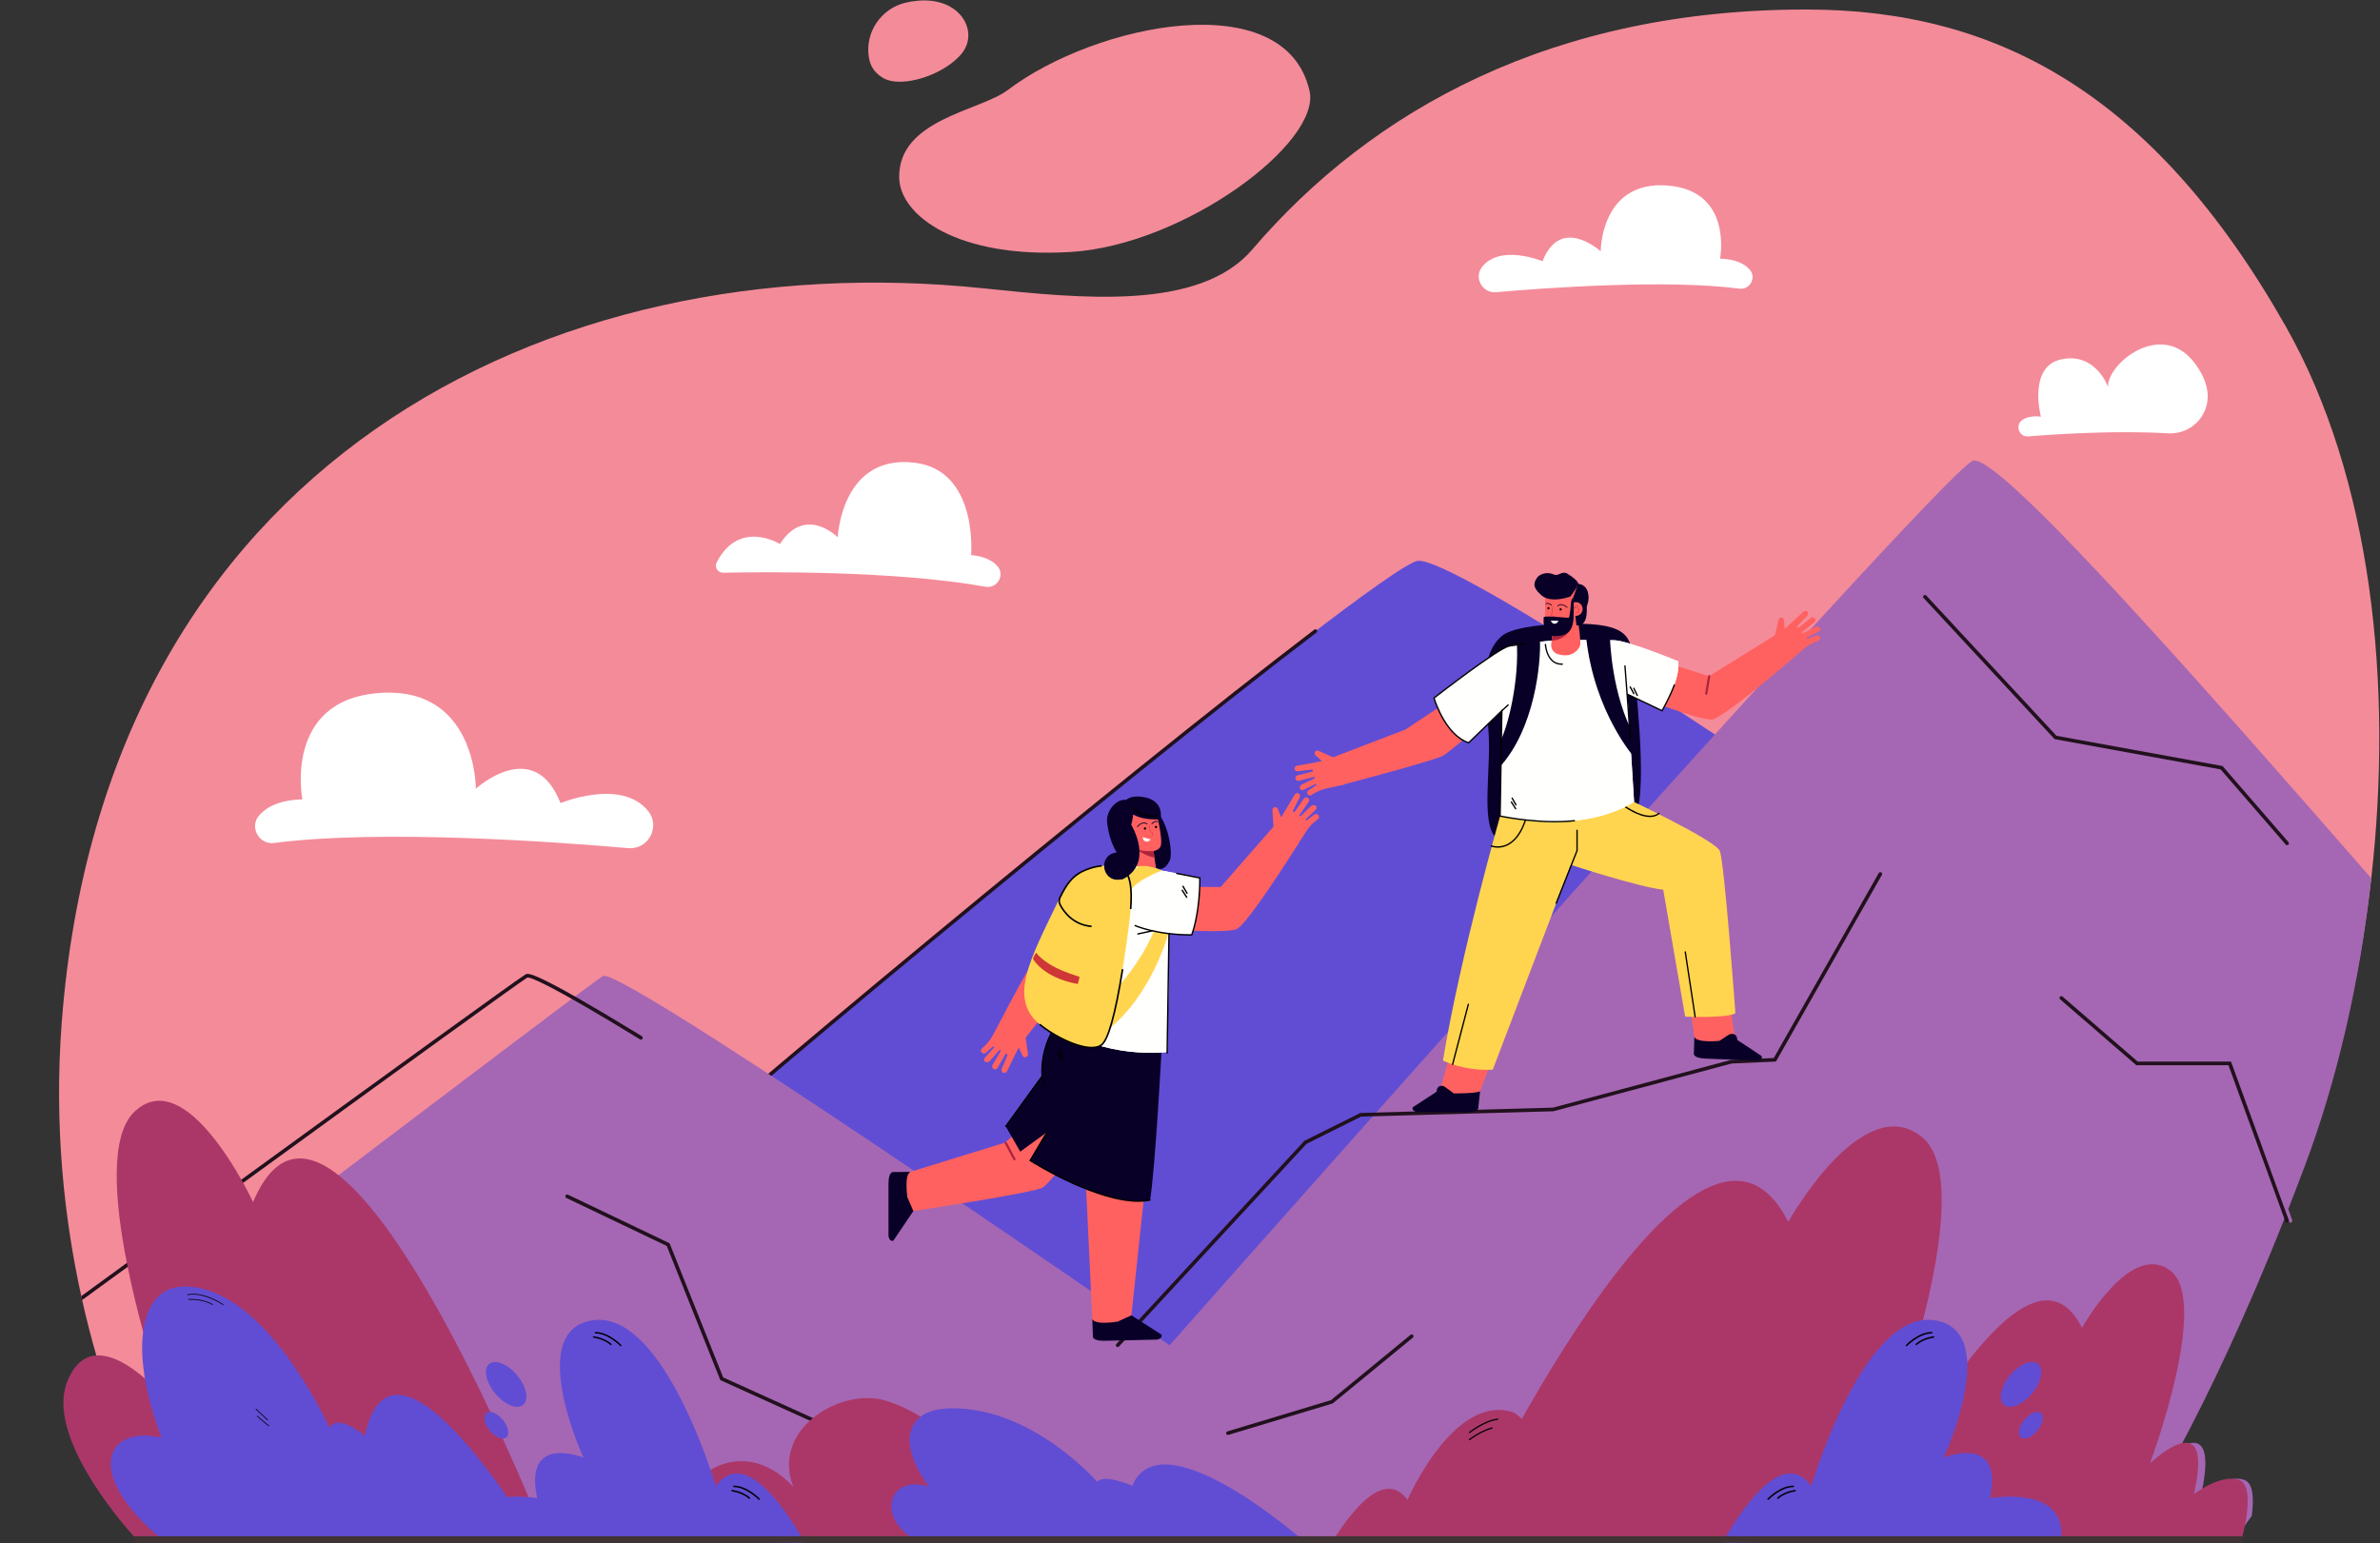 <?xml version="1.0" encoding="UTF-8"?>
<!-- Generated by Pixelmator Pro 3.5.8 -->
<svg width="8040" height="5214" viewBox="0 0 8040 5214" xmlns="http://www.w3.org/2000/svg">
    <rect x="0" y="0" width="8040" height="5214" fill="#333333" stroke="none"/>
    <g id="Group">
        <path id="Path" fill="#f48b99" stroke="none" d="M 8010.477 2967.207 C 7970.867 3315.508 7889.461 3650.422 7777.412 3936.484 C 7757.424 3987.523 7737.619 4036.877 7718.041 4084.592 C 7715.765 4090.238 7713.442 4095.837 7711.121 4101.438 C 7566.93 4451.286 7436.26 4710.714 7336.822 4889.371 L 7336.777 4889.417 C 7240.574 5062.155 7173.509 5159.498 7151.563 5190.139 C 7146.464 5197.332 7143.778 5200.838 7143.778 5200.838 L 582.568 5200.838 C 582.568 5200.838 580.292 5197.242 576.149 5190.139 C 556.116 5156.128 491.828 5041.986 421.896 4864.33 C 389.66 4782.377 356.196 4686.856 325.372 4579.497 C 308.39 4520.537 292.228 4457.979 277.43 4392.144 C 276.975 4389.958 276.475 4387.772 276.019 4385.588 C 275.518 4383.402 275.062 4381.216 274.562 4379.031 C 216.967 4116.872 182 3803.128 208.544 3454.509 C 352.008 1569.134 1852.067 821.902 3320.712 973.972 C 3653.807 1008.484 4052.371 1050.962 4230.665 842.619 C 4634.146 371.206 5246.018 29.735 6109.257 32.194 C 6743.756 34.061 7274.402 313.977 7721.183 1101.91 C 8012.436 1615.573 8084.645 2314.907 8010.477 2967.207 Z"/>
        <path id="path1" fill="#614dd4" stroke="none" d="M 2002.841 4148.98 C 2599.292 3607.984 4666.834 1907.075 4789.788 1894.78 C 4912.741 1882.484 5982.438 2607.911 5982.438 2607.911 C 5170.944 4194.014 3731.902 4753.051 3731.902 4753.051 C 3097.062 4825.058 2002.841 4148.98 2002.841 4148.98 Z"/>
        <g id="g1">
            <path id="path2" fill="#21111d" stroke="none" d="M 2002.844 4155.127 C 2001.168 4155.127 1999.499 4154.449 1998.287 4153.11 C 1996.006 4150.595 1996.194 4146.708 1998.71 4144.426 C 2445.381 3739.285 3783.349 2627.669 4439.938 2127.305 C 4442.64 2125.243 4446.5 2125.771 4448.553 2128.468 C 4450.61 2131.17 4450.09 2135.028 4447.389 2137.085 C 3791.004 2637.295 2453.482 3748.54 2006.971 4153.533 C 2005.794 4154.602 2004.314 4155.127 2002.844 4155.127 Z"/>
        </g>
        <path id="path3" fill="#a567b3" stroke="none" d="M 7787.07 3936.59 C 7767.911 3987.631 7748.927 4036.987 7730.16 4084.705 L 7743.384 4122.541 C 7744.519 4125.728 7742.948 4129.279 7739.893 4130.418 C 7739.238 4130.691 7738.539 4130.828 7737.884 4130.828 C 7735.44 4130.828 7733.216 4129.279 7732.342 4126.775 L 7723.527 4101.55 C 7585.311 4451.415 7460.056 4710.854 7364.739 4889.519 C 7418.856 4859.149 7477.557 4859.514 7436.227 5048.059 C 7436.227 5048.059 7525.301 4977.577 7582.735 5000.434 C 7613.94 5012.863 7613.59 5071.007 7606.738 5121.502 L 7606.694 5121.548 C 7582.954 5155.377 7565.802 5178.098 7556.375 5190.3 C 7550.833 5197.494 7547.951 5201 7547.951 5201 L 459.939 5201 C 459.939 5201 457.496 5197.403 453 5190.3 L 764.914 5190.3 C 714.42 5131.656 480.102 4845.49 550.28 4666.141 C 573.89 4605.903 607.452 4582.181 643.849 4579.631 C 627.571 4520.668 612.078 4458.108 597.894 4392.27 C 597.457 4390.083 596.978 4387.898 596.541 4385.713 C 643.152 4350.244 692.599 4312.68 744.053 4273.614 C 861.234 4184.646 988.671 4087.891 1116.369 3991.045 C 1562.922 3652.292 2012.528 3312.171 2036.576 3297.556 C 2053.116 3287.493 2203.117 3375.779 2412.558 3509.459 C 2506.652 3569.515 2612.704 3638.769 2724.08 3712.393 C 2725.782 3713.486 2727.483 3714.624 2729.186 3715.762 C 2730.932 3716.9 2732.721 3718.084 2734.467 3719.268 C 2888.874 3821.44 3052.97 3931.672 3209.037 4037.26 C 3236.095 4055.61 3262.936 4073.822 3289.471 4091.808 C 3538.06 4260.547 3757.146 4411.21 3870.094 4489.115 C 3895.144 4506.371 3914.958 4520.076 3928.705 4529.592 C 3936.605 4535.056 3942.497 4539.109 3946.249 4541.704 C 3949.479 4543.98 3951.139 4545.119 3951.139 4545.119 C 3951.139 4545.119 3956.113 4539.473 3965.627 4528.728 C 3977.847 4514.931 3997.53 4492.621 4023.847 4462.934 C 4125.229 4348.377 4324.632 4123.269 4570.472 3846.847 C 4719.73 3679.063 4886.052 3492.338 5058.004 3299.968 C 5181.862 3161.325 5308.644 3019.767 5434.031 2880.168 L 5434.075 2880.123 C 5436.344 2877.573 5438.613 2875.022 5440.925 2872.473 C 5452.534 2859.542 5464.1 2846.656 5475.621 2833.817 C 5503.204 2803.174 5530.611 2772.668 5557.932 2742.344 C 5571.505 2727.273 5585.034 2712.248 5598.519 2697.268 C 5606.069 2688.844 5613.619 2680.466 5621.169 2672.135 C 5629.069 2663.347 5637.013 2654.559 5644.912 2645.818 C 5707.32 2576.564 5768.77 2508.54 5828.648 2442.474 C 5833.492 2437.1 5838.292 2431.774 5843.137 2426.447 C 5926.625 2334.291 6006.928 2246.005 6082.473 2163.366 C 6084.35 2161.316 6086.227 2159.268 6088.103 2157.218 C 6114.419 2128.443 6140.125 2100.395 6165.263 2073.076 C 6165.307 2072.985 6165.394 2072.94 6165.438 2072.894 C 6433.405 1780.992 6626.611 1577.693 6662.573 1557.522 C 6736.459 1516.136 7395.464 2262.806 8010.477 2967.27 C 7972.509 3315.585 7894.476 3650.515 7787.07 3936.59 Z"/>
        <g id="g2">
            <path id="path4" fill="#21111d" stroke="none" d="M 2828.957 4841.457 C 2828.107 4841.457 2827.245 4841.28 2826.424 4840.904 L 2433.378 4662.816 L 2432.459 4660.521 L 2252.35 4209.498 L 1913.284 4047.415 C 1910.222 4045.95 1908.927 4042.279 1910.392 4039.217 C 1911.854 4036.152 1915.524 4034.861 1918.589 4036.321 L 2261.985 4200.473 L 2262.878 4202.704 L 2442.96 4653.661 L 2831.496 4829.708 C 2834.59 4831.106 2835.96 4834.751 2834.559 4837.842 C 2833.531 4840.112 2831.295 4841.454 2828.957 4841.457 Z"/>
        </g>
        <path id="path5" fill="#ab3768" stroke="none" d="M 3365.942 5019.761 C 3365.942 5019.761 3273.431 4978.591 3246.998 5006.038 C 3246.998 5006.038 3257.205 4820.433 2996.732 4733.549 C 2846.114 4683.308 2603.281 4825.764 2679.655 5023.142 C 2427.047 4753.051 2118.346 5202.268 2459.836 5201.375 C 2459.836 5201.375 2770.952 5202.935 2865.739 5199.374 C 2866.895 5200.13 2868.04 5200.875 2869.163 5201.595 C 2877.974 5202.738 3938.63 5200.626 3938.63 5200.626 C 3938.63 5200.626 3464.568 4784.997 3365.942 5019.761 Z"/>
        <g id="g3">
            <path id="path6" fill="#21111d" stroke="none" d="M 3775.658 4551.111 C 3774.165 4551.111 3772.667 4550.571 3771.484 4549.475 C 3768.992 4547.169 3768.841 4543.279 3771.147 4540.788 L 4406.354 3854.309 L 4407.582 3853.796 L 4595.519 3760.226 L 4596.668 3760.196 L 5246.402 3742.215 L 5847.211 3580.986 L 5992.11 3574.565 L 6346.59 2949.828 C 6348.266 2946.878 6352.005 2945.839 6354.971 2947.516 C 6357.922 2949.192 6358.958 2952.944 6357.283 2955.898 L 5999.447 3586.548 L 5849.252 3593.204 L 5247.544 3754.483 L 5247.544 3754.483 L 4598.157 3772.455 L 4413.571 3864.617 L 3780.172 4549.139 C 3778.96 4550.448 3777.312 4551.111 3775.658 4551.111 Z"/>
        </g>
        <g id="g4">
            <path id="path7" fill="#21111d" stroke="none" d="M 7726.086 2855.382 C 7724.362 2855.382 7722.65 2854.665 7721.436 2853.26 L 7501.512 2599.419 L 6940.838 2497.277 L 6498.246 2020.462 C 6495.936 2017.973 6496.083 2014.083 6498.571 2011.775 C 6501.054 2009.467 6504.947 2009.604 6507.259 2012.098 L 6947.063 2485.912 L 7507.972 2588.096 L 7730.729 2845.209 C 7732.953 2847.775 7732.674 2851.657 7730.107 2853.881 C 7728.946 2854.887 7727.511 2855.382 7726.086 2855.382 Z"/>
        </g>
        <g id="g5">
            <path id="path8" fill="#21111d" stroke="none" d="M 4148.163 4848.064 C 4145.523 4848.064 4143.083 4846.347 4142.279 4843.688 C 4141.3 4840.437 4143.142 4837.009 4146.393 4836.026 L 4496.131 4730.571 L 4765.065 4509.797 C 4767.688 4507.642 4771.56 4508.02 4773.718 4510.649 C 4775.871 4513.273 4775.49 4517.146 4772.866 4519.301 L 4502.032 4741.635 L 4500.855 4741.99 L 4149.94 4847.8 C 4149.35 4847.978 4148.752 4848.064 4148.163 4848.064 Z"/>
        </g>
        <g id="g6">
            <path id="path9" fill="#21111d" stroke="none" d="M 7728.194 4130.304 C 7727.512 4130.577 7726.782 4130.713 7726.1 4130.713 C 7723.55 4130.713 7721.229 4129.165 7720.317 4126.661 L 7711.121 4101.438 L 7528.092 3598.974 L 7216.898 3598.974 L 6959.521 3376.335 C 6956.971 3374.104 6956.697 3370.234 6958.928 3367.639 C 6961.113 3365.089 6965.029 3364.816 6967.579 3367.047 L 7221.497 3586.681 L 7536.697 3586.681 L 7538.2 3590.688 L 7718.041 4084.592 L 7731.837 4122.427 C 7733.021 4125.614 7731.382 4129.165 7728.194 4130.304 Z"/>
        </g>
        <g id="g7">
            <path id="path10" fill="#21111d" stroke="none" d="M 2170.546 3509.372 C 2168.771 3512.286 2164.992 3513.197 2162.078 3511.421 C 1844.146 3317.01 1789.783 3300.711 1781.224 3302.896 C 1754.452 3318.832 1286.272 3658.299 821.325 3996.356 C 687.515 4093.652 553.931 4190.857 431.229 4280.141 C 377.595 4319.205 326.01 4356.768 277.43 4392.144 C 276.975 4389.958 276.475 4387.772 276.019 4385.588 C 275.518 4383.402 275.062 4381.216 274.562 4379.031 C 323.278 4343.518 374.909 4305.956 428.588 4266.847 C 550.425 4178.155 682.733 4081.859 815.27 3985.565 C 1281.219 3646.735 1749.809 3306.994 1775.214 3292.197 C 1783.864 3287.143 1801.758 3276.717 2168.497 3500.904 C 2171.366 3502.679 2172.276 3506.459 2170.546 3509.372 Z"/>
        </g>
        <path id="path11" fill="#ab3768" stroke="none" d="M 1841.05 5192.143 L 1800.802 5192.552 L 1574.338 5194.919 L 1009.362 5200.838 L 461.414 5200.838 C 461.414 5200.838 457.863 5197.105 451.671 5190.139 C 398.994 5131.497 154.546 4845.344 227.758 4666.003 C 252.389 4605.768 287.401 4582.047 325.372 4579.497 C 381.784 4575.719 444.66 4618.471 489.415 4657.262 C 525.293 4688.268 549.515 4716.769 549.515 4716.769 C 549.515 4716.769 518.19 4625.937 483.679 4499.275 C 465.74 4433.394 446.937 4357.769 431.229 4280.141 C 430.773 4277.955 430.318 4275.725 429.908 4273.494 C 429.453 4271.309 428.998 4269.078 428.588 4266.847 C 387.065 4056.5 369.81 3834.908 455.086 3755.004 C 588.032 3630.435 743.697 3859.084 815.27 3985.565 C 816.271 3987.386 817.318 3989.162 818.32 3990.938 C 819.322 3992.759 820.324 3994.58 821.325 3996.356 C 842.542 4034.691 854.926 4061.281 854.926 4061.281 C 1043.555 3612.724 1427.323 4286.151 1656.519 4770.448 C 1671.042 4801.18 1684.974 4831.139 1698.178 4860.005 C 1732.734 4935.538 1762.42 5003.559 1785.64 5058.058 C 1816.69 5131.087 1836.178 5179.895 1840.275 5190.139 C 1840.776 5191.459 1841.05 5192.143 1841.05 5192.143 Z"/>
        <g id="g8">
            <path id="path12" fill="#614dd4" stroke="none" d="M 1232.271 4851.058 C 1232.271 4851.058 1139.761 4771.762 1113.328 4824.625 C 1113.328 4824.625 898.918 4346.133 624.337 4346.647 C 505.297 4346.872 476.043 4466.84 480.692 4575.35 C 484.651 4667.781 510.745 4765.928 545.985 4857.569 C 364.454 4813.025 273.676 4970.86 546.451 5200.856 C 546.451 5200.856 637.281 5203.862 732.069 5197.002 C 733.225 5198.46 734.369 5199.895 735.492 5201.281 C 744.304 5203.482 1804.96 5199.414 1804.96 5199.414 C 1804.96 5199.414 1330.898 4398.888 1232.271 4851.058 Z"/>
            <path id="path13" fill="#614dd4" stroke="none" d="M 3824.88 5019.761 C 3824.88 5019.761 3732.369 4978.591 3705.936 5006.038 C 3705.936 5006.038 3491.526 4757.607 3216.945 4757.874 C 3097.905 4757.991 3068.651 4820.277 3073.3 4876.615 C 3077.26 4924.604 3103.353 4975.562 3138.593 5023.142 C 3004.93 4979.904 2957.434 5121.305 3088.948 5201.375 C 3088.948 5201.375 3229.89 5202.935 3324.678 5199.374 C 3325.832 5200.13 3326.978 5200.875 3328.101 5201.595 C 3336.911 5202.738 4397.567 5200.626 4397.567 5200.626 C 4397.567 5200.626 3923.507 4784.997 3824.88 5019.761 Z"/>
            <path id="path14" fill="#000000" stroke="none" d="M 753.729 4409.083 C 754.133 4409.083 754.531 4408.892 754.779 4408.534 C 755.183 4407.954 755.04 4407.158 754.46 4406.753 C 754.298 4406.641 738.065 4395.42 715.225 4385.713 C 694.089 4376.731 662.794 4367.236 633.712 4372.99 C 633.019 4373.128 632.568 4373.801 632.704 4374.495 C 632.842 4375.188 633.522 4375.634 634.207 4375.501 C 688.705 4364.709 752.363 4408.412 752.998 4408.854 C 753.222 4409.009 753.477 4409.083 753.729 4409.083 Z"/>
            <path id="path15" fill="#000000" stroke="none" d="M 718.209 4409.083 C 718.616 4409.083 719.017 4408.891 719.265 4408.53 C 719.665 4407.947 719.518 4407.152 718.938 4406.75 C 718.644 4406.549 689.085 4386.607 637.208 4388.871 C 636.502 4388.902 635.955 4389.498 635.985 4390.204 C 636.016 4390.909 636.6 4391.46 637.318 4391.425 C 688.259 4389.205 717.199 4408.661 717.485 4408.857 C 717.707 4409.009 717.96 4409.083 718.209 4409.083 Z"/>
            <path id="path16" fill="#000000" stroke="none" d="M 904.083 4798.731 C 904.425 4798.731 904.766 4798.596 905.018 4798.326 C 905.5 4797.81 905.473 4797 904.957 4796.518 L 865.762 4759.879 C 865.246 4759.396 864.437 4759.422 863.954 4759.939 C 863.472 4760.456 863.498 4761.266 864.016 4761.747 L 903.209 4798.386 C 903.456 4798.618 903.771 4798.731 904.083 4798.731 Z"/>
            <path id="path17" fill="#000000" stroke="none" d="M 908.37 4818.822 C 908.783 4818.822 909.188 4818.623 909.436 4818.253 C 909.827 4817.664 909.669 4816.871 909.081 4816.478 C 901.137 4811.182 870.334 4783.941 870.023 4783.667 C 869.494 4783.196 868.686 4783.248 868.218 4783.776 C 867.75 4784.306 867.799 4785.114 868.328 4785.582 C 869.6 4786.708 899.572 4813.213 907.662 4818.607 C 907.88 4818.753 908.126 4818.822 908.37 4818.822 Z"/>
            <g id="g9">
                <g id="g10">
                    <path id="path18" fill="#614dd4" stroke="none" d="M 2720.353 5211.562 C 2709.647 5202.996 2534.068 4860.408 2418.445 5020.996 C 2418.445 5020.996 2245.01 4432.173 2007.339 4460.009 C 1769.67 4487.845 1970.94 4924.644 1970.94 4924.644 C 1970.94 4924.644 1767.529 4841.137 1814.634 5061.68 C 1814.634 5061.68 1555.551 5014.572 1574.822 5200.855 L 2720.353 5211.562 Z"/>
                </g>
                <g id="g11">
                    <path id="path19" fill="#614dd4" stroke="none" d="M 1747.059 4646.533 C 1778.752 4684.77 1787.843 4729.533 1767.357 4746.513 C 1746.87 4763.492 1704.573 4746.258 1672.874 4708.021 C 1641.181 4669.784 1632.094 4625.021 1652.575 4608.041 C 1673.062 4591.061 1715.36 4608.293 1747.059 4646.533 Z"/>
                </g>
                <g id="g12">
                    <path id="path20" fill="#614dd4" stroke="none" d="M 1698.701 4797.008 C 1717.464 4819.645 1722.846 4846.141 1710.716 4856.193 C 1698.592 4866.246 1673.55 4856.045 1654.787 4833.408 C 1636.024 4810.771 1630.643 4784.272 1642.77 4774.22 C 1654.896 4764.17 1679.939 4774.372 1698.701 4797.008 Z"/>
                </g>
                <path id="path21" fill="#000000" stroke="none" d="M 2097.058 4548.358 C 2097.679 4548.358 2098.303 4548.123 2098.786 4547.656 C 2099.772 4546.704 2099.802 4545.13 2098.846 4544.142 C 2097.111 4542.343 2055.824 4500.12 2011.548 4500.12 L 2011.521 4500.12 C 2010.148 4500.12 2009.035 4501.236 2009.035 4502.609 C 2009.035 4503.98 2010.148 4505.094 2011.521 4505.094 L 2011.548 4505.094 C 2053.699 4505.094 2094.857 4547.173 2095.27 4547.596 C 2095.759 4548.103 2096.408 4548.358 2097.058 4548.358 Z"/>
                <path id="path22" fill="#000000" stroke="none" d="M 2063.888 4544.964 C 2064.515 4544.964 2065.142 4544.729 2065.625 4544.257 C 2066.609 4543.298 2066.63 4541.725 2065.671 4540.741 C 2064.876 4539.925 2045.746 4520.69 2005.704 4514.576 C 2004.334 4514.372 2003.077 4515.303 2002.868 4516.662 C 2002.663 4518.018 2003.596 4519.289 2004.952 4519.495 C 2043.363 4525.36 2061.926 4544.025 2062.108 4544.211 C 2062.595 4544.712 2063.242 4544.964 2063.888 4544.964 Z"/>
                <path id="path23" fill="#000000" stroke="none" d="M 2564.66 5067.591 C 2565.283 5067.591 2565.905 5067.359 2566.389 5066.893 C 2567.375 5065.937 2567.404 5064.363 2566.448 5063.376 C 2564.715 5061.58 2523.425 5019.354 2479.15 5019.354 C 2477.719 5019.385 2476.638 5020.458 2476.638 5021.843 C 2476.638 5023.216 2477.751 5024.33 2479.124 5024.33 C 2479.124 5024.33 2479.139 5024.33 2479.15 5024.33 C 2521.339 5024.33 2562.463 5066.407 2562.872 5066.83 C 2563.358 5067.337 2564.008 5067.591 2564.66 5067.591 Z"/>
                <path id="path24" fill="#000000" stroke="none" d="M 2531.49 5064.195 C 2532.117 5064.195 2532.744 5063.96 2533.228 5063.488 C 2534.209 5062.529 2534.229 5060.959 2533.271 5059.974 C 2532.479 5059.159 2513.349 5039.927 2473.307 5033.812 C 2471.928 5033.609 2470.681 5034.54 2470.471 5035.896 C 2470.265 5037.254 2471.198 5038.522 2472.555 5038.731 C 2510.834 5044.574 2529.527 5063.262 2529.711 5063.448 C 2530.197 5063.945 2530.844 5064.195 2531.49 5064.195 Z"/>
            </g>
        </g>
        <g id="g13">
            <path id="path25" fill="#ab3768" stroke="none" d="M 4931.664 5193.678 C 4931.664 5193.678 5726.817 3502.839 6040.978 4128.396 C 6040.978 4128.396 6289.155 3681.674 6490.798 3839.888 C 6692.443 3998.102 6385.324 4817.087 6385.324 4817.087 C 6385.324 4817.087 6717.26 4497.558 6608.682 4972.197 C 6608.682 4972.197 6748.283 4866.38 6838.247 4900.674 C 6928.213 4934.971 6850.657 5201.9 6850.657 5201.9 L 5867.253 5201.9 L 4931.664 5193.678 Z"/>
            <path id="path26" fill="#ab3768" stroke="none" d="M 7589.283 5121.344 L 7589.237 5121.39 C 7585.231 5149.982 7579.04 5176.162 7575.398 5190.139 C 7573.668 5196.923 7572.529 5200.838 7572.529 5200.838 L 6917.678 5200.838 L 6851.114 5200.247 L 6294.699 5195.375 C 6294.699 5195.375 6295.564 5193.553 6297.157 5190.139 C 6315.277 5152.304 6429.329 4917.008 6566.919 4711.852 C 6592.553 4673.697 6618.914 4636.637 6645.685 4602.034 C 6788.739 4417.003 6941.764 4303.634 7033.369 4486.025 C 7033.369 4486.025 7198.641 4188.582 7332.907 4293.937 C 7466.399 4398.654 7265.068 4938.179 7262.7 4944.553 C 7264.249 4943.051 7299.443 4909.541 7336.777 4889.417 L 7336.822 4889.371 C 7393.279 4859.003 7454.518 4859.367 7411.4 5047.904 C 7411.4 5047.904 7504.326 4977.425 7564.243 5000.281 C 7596.797 5012.71 7596.432 5070.852 7589.283 5121.344 Z"/>
            <path id="path27" fill="#ab3768" stroke="none" d="M 4499.082 5207.442 C 4517.096 5189.429 4657.604 4937.234 4754.88 5066.934 C 4754.88 5066.934 4913.853 4701.252 5115.157 4772.857 C 5115.157 4772.857 5243.507 4847.165 5150.285 5032.256 C 5150.285 5032.256 5461.024 5012.442 5456.973 5207.442 L 4499.082 5207.442 Z"/>
            <g id="g14">
                <g id="g15">
                    <path id="path28" fill="#614dd4" stroke="none" d="M 5817.009 5211.562 C 5827.714 5202.996 6003.293 4860.408 6118.916 5020.996 C 6118.916 5020.996 6292.352 4432.173 6530.023 4460.009 C 6767.691 4487.845 6566.42 4924.644 6566.42 4924.644 C 6566.42 4924.644 6769.832 4841.137 6722.728 5061.68 C 6722.728 5061.68 6981.811 5014.572 6962.539 5200.855 L 5817.009 5211.562 Z"/>
                </g>
                <g id="g16">
                    <path id="path29" fill="#614dd4" stroke="none" d="M 6790.303 4646.533 C 6758.609 4684.77 6749.52 4729.533 6770.004 4746.513 C 6790.491 4763.492 6832.789 4746.258 6864.487 4708.021 C 6896.18 4669.784 6905.269 4625.021 6884.786 4608.041 C 6864.298 4591.061 6822.001 4608.293 6790.303 4646.533 Z"/>
                </g>
                <g id="g17">
                    <path id="path30" fill="#614dd4" stroke="none" d="M 6838.66 4797.008 C 6819.898 4819.645 6814.516 4846.141 6826.646 4856.193 C 6838.77 4866.246 6863.812 4856.045 6882.574 4833.408 C 6901.337 4810.771 6906.719 4784.272 6894.592 4774.22 C 6882.466 4764.17 6857.423 4774.372 6838.66 4797.008 Z"/>
                </g>
                <path id="path31" fill="#000000" stroke="none" d="M 6440.304 4548.358 C 6439.683 4548.358 6439.06 4548.123 6438.575 4547.656 C 6437.588 4546.704 6437.56 4545.13 6438.516 4544.142 C 6440.249 4542.343 6481.536 4500.12 6525.814 4500.12 C 6525.825 4500.12 6525.828 4500.12 6525.828 4500.12 C 6527.213 4500.12 6528.326 4501.236 6528.326 4502.609 C 6528.326 4503.98 6527.213 4505.094 6525.84 4505.094 C 6525.84 4505.094 6525.825 4505.094 6525.814 4505.094 C 6483.663 4505.094 6442.504 4547.173 6442.092 4547.596 C 6441.603 4548.103 6440.953 4548.358 6440.304 4548.358 Z"/>
                <path id="path32" fill="#000000" stroke="none" d="M 6473.474 4544.964 C 6472.846 4544.964 6472.22 4544.729 6471.736 4544.257 C 6470.752 4543.298 6470.732 4541.725 6471.69 4540.741 C 6472.486 4539.925 6491.614 4520.69 6531.657 4514.576 C 6533.028 4514.372 6534.283 4515.303 6534.493 4516.662 C 6534.698 4518.018 6533.766 4519.289 6532.41 4519.495 C 6493.998 4525.36 6475.437 4544.025 6475.253 4544.211 C 6474.767 4544.712 6474.12 4544.964 6473.474 4544.964 Z"/>
                <path id="path33" fill="#000000" stroke="none" d="M 5972.701 5067.591 C 5972.078 5067.591 5971.457 5067.359 5970.973 5066.893 C 5969.985 5065.937 5969.957 5064.363 5970.913 5063.376 C 5972.646 5061.58 6013.938 5019.354 6058.212 5019.354 C 6059.643 5019.385 6060.724 5020.458 6060.724 5021.843 C 6060.724 5023.216 6059.61 5024.33 6058.237 5024.33 L 6058.212 5024.33 C 6016.023 5024.33 5974.899 5066.407 5974.489 5066.83 C 5974.003 5067.337 5973.354 5067.591 5972.701 5067.591 Z"/>
                <path id="path34" fill="#000000" stroke="none" d="M 6005.871 5064.195 C 6005.244 5064.195 6004.617 5063.96 6004.135 5063.488 C 6003.152 5062.529 6003.133 5060.959 6004.091 5059.974 C 6004.884 5059.159 6024.012 5039.927 6064.055 5033.812 C 6065.434 5033.609 6066.682 5034.54 6066.891 5035.896 C 6067.096 5037.254 6066.163 5038.522 6064.807 5038.731 C 6026.527 5044.574 6007.834 5063.262 6007.651 5063.448 C 6007.165 5063.945 6006.518 5064.195 6005.871 5064.195 Z"/>
            </g>
            <path id="path35" fill="#000000" stroke="none" d="M 4964 4841.914 C 4963.38 4841.914 4962.768 4841.64 4962.354 4841.115 C 4961.64 4840.208 4961.797 4838.891 4962.705 4838.178 C 4964.784 4836.541 5014.124 4798.065 5059.223 4792.653 C 5060.379 4792.516 5061.412 4793.333 5061.55 4794.48 C 5061.687 4795.628 5060.868 4796.671 5059.721 4796.808 C 5015.8 4802.077 4965.794 4841.072 4965.293 4841.466 C 4964.908 4841.768 4964.453 4841.914 4964 4841.914 Z"/>
            <path id="path36" fill="#000000" stroke="none" d="M 4964 4866.174 C 4963.392 4866.174 4962.786 4865.91 4962.374 4865.4 C 4961.646 4864.504 4961.784 4863.185 4962.683 4862.458 C 4963.018 4862.187 4996.832 4835.026 5039.974 4822.444 C 5041.075 4822.123 5042.243 4822.757 5042.568 4823.867 C 5042.891 4824.976 5042.253 4826.139 5041.144 4826.462 C 4998.839 4838.801 4965.646 4865.443 4965.316 4865.71 C 4964.93 4866.024 4964.464 4866.174 4964 4866.174 Z"/>
        </g>
        <path id="path37" fill="#f48b99" stroke="none" d="M 3404.883 303.852 C 3309.763 375.848 3035.957 402.103 3037.562 598.829 C 3038.62 728.621 3236.158 874.895 3618.404 851.207 C 4000.653 827.521 4463.751 482.448 4423.837 307.07 C 4341.979 -52.605 3701.796 79.12 3404.883 303.852 Z"/>
        <path id="path38" fill="#f48b99" stroke="none" d="M 2934.867 191.922 C 2922.245 108.891 2976.139 29.648 3057.663 9.459 C 3071.092 6.133 3085.858 3.656 3102.076 2.304 C 3244.131 -9.534 3306.703 105.464 3250.895 178.182 C 3195.087 250.9 3046.269 301.636 2982.008 262.739 C 2949.876 243.289 2938.884 218.346 2934.867 191.922 Z"/>
        <path id="path39" fill="#ffffff" stroke="none" d="M 2442.97 1935.021 C 2574.206 1932.199 3023.805 1927.277 3329.425 1982.378 C 3369.068 1989.525 3395.925 1942.585 3369.289 1912.367 C 3353.712 1894.692 3326.66 1879.848 3280.529 1875.17 C 3280.529 1875.17 3305.399 1589.023 3089.472 1563.278 C 2841.827 1533.75 2830.029 1815.269 2830.029 1815.269 C 2830.029 1815.269 2720.506 1704.597 2634.862 1837.902 C 2634.862 1837.902 2496.718 1752.2 2421.067 1900.166 C 2412.816 1916.303 2424.851 1935.412 2442.97 1935.021 Z"/>
        <path id="path40" fill="#ffffff" stroke="none" d="M 6851.779 1474.489 C 6939.507 1467.277 7145.239 1453.388 7324.653 1464.046 C 7398.88 1468.454 7461.367 1407.7 7457.859 1333.424 C 7456.423 1303.021 7444.634 1267.909 7415.408 1228.513 C 7302.871 1076.822 7117.57 1228.951 7121.33 1307.272 C 7121.33 1307.272 7080.201 1190.216 6964.688 1213.754 C 6849.175 1237.291 6894.463 1407.892 6894.463 1407.892 C 6894.463 1407.892 6856.825 1400.91 6831.31 1419.268 C 6806.22 1437.324 6820.972 1477.021 6851.779 1474.489 Z"/>
        <path id="path41" fill="#ffffff" stroke="none" d="M 5053.557 987.205 C 5220.855 972.636 5629.111 942.983 5875.983 975.231 C 5911.661 979.892 5934.521 937.741 5910.689 910.782 C 5893.502 891.342 5863.302 875.292 5810.618 873.876 C 5810.618 873.876 5855.271 644.512 5633.871 626.879 C 5406.352 608.759 5407.472 849.134 5407.472 849.134 C 5407.472 849.134 5272.465 725.44 5210.845 882.58 C 5210.845 882.58 5069.504 823.669 5007.245 900.985 C 4977.92 937.404 5006.973 991.261 5053.557 987.205 Z"/>
        <path id="path42" fill="#ffffff" stroke="none" d="M 2122.211 2865.482 C 1878.938 2844.298 1285.286 2801.179 926.306 2848.071 C 874.425 2854.849 841.184 2793.556 875.839 2754.354 C 900.831 2726.086 944.747 2702.748 1021.354 2700.688 C 1021.354 2700.688 956.423 2367.167 1278.364 2341.527 C 1609.205 2315.177 1607.576 2664.711 1607.576 2664.711 C 1607.576 2664.711 1803.892 2484.847 1893.494 2713.344 C 1893.494 2713.344 2099.021 2627.683 2189.552 2740.109 C 2232.196 2793.066 2189.949 2871.38 2122.211 2865.482 Z"/>
        <path id="path43" fill="#3f3334" stroke="none" d="M 7575 5190.139 L 7575 5211.583 L 453 5211.583 L 453 5190.139 L 7575 5190.139 Z"/>
        <g id="g18">
            <path id="path44" fill="#090028" stroke="none" d="M 5275.91 2107.939 C 5191.771 2110.698 5102.72 2122.288 5071.227 2150.593 C 4987.097 2226.204 5027.896 2374.552 5029.949 2509.937 C 5032.003 2645.323 4999.627 2829.803 5075.688 2838.941 C 5151.751 2848.079 5486.775 2860.429 5526.781 2754.917 C 5566.788 2649.405 5522.57 2292.644 5517.018 2228.925 C 5509.31 2140.474 5487.133 2101.011 5275.91 2107.939 Z"/>
            <g id="g19">
                <g id="g20">
                    <g id="g21">
                        <path id="path45" fill="#ff6160" stroke="none" d="M 3568.446 3136.085 C 3532.599 3150.858 3375.962 3456.779 3375.962 3456.779 L 3464.852 3505.937 L 3662.632 3255.531 C 3662.632 3255.531 3604.295 3121.312 3568.446 3136.085 Z"/>
                    </g>
                </g>
                <g id="g22">
                    <g id="g23">
                        <g id="g24">
                            <path id="path46" fill="#ff6160" stroke="none" d="M 3316.652 3556.501 C 3320.293 3560.198 3326.281 3560.196 3330.207 3556.802 L 3354.631 3535.68 C 3355.396 3535.019 3356.497 3534.916 3357.372 3535.427 L 3357.372 3535.427 C 3358.66 3536.179 3358.939 3537.922 3357.95 3539.039 L 3326.332 3574.739 C 3322.71 3578.829 3323.606 3584.43 3328.324 3587.185 L 3328.324 3587.185 C 3333.043 3589.94 3339.867 3588.847 3343.489 3584.758 L 3375.73 3548.354 C 3376.479 3547.508 3377.721 3547.309 3378.695 3547.879 L 3379.386 3548.282 C 3380.515 3548.941 3380.896 3550.39 3380.236 3551.519 L 3353.035 3598.098 C 3350.418 3602.579 3351.515 3608.467 3355.818 3611.368 C 3360.532 3614.547 3366.872 3613.044 3369.693 3608.213 L 3397.063 3561.345 C 3397.722 3560.217 3399.171 3559.836 3400.3 3560.496 L 3402.49 3561.775 C 3403.517 3562.374 3403.939 3563.641 3403.479 3564.736 L 3383.925 3611.215 C 3381.912 3615.999 3383.766 3621.694 3388.408 3624.011 C 3393.497 3626.55 3399.588 3624.237 3401.757 3619.079 C 3401.757 3619.079 3435.38 3549.805 3441.517 3539.406 L 3453.627 3564.839 C 3454.993 3570.042 3460.32 3573.154 3465.525 3571.787 L 3465.525 3571.787 C 3470.729 3570.42 3473.841 3565.093 3472.474 3559.888 L 3463.697 3497.768 C 3462.807 3494.375 3456.752 3490.816 3451.201 3489.119 C 3403.903 3456.424 3396.348 3451.776 3382.785 3444.136 L 3353.601 3498.219 C 3345.179 3513.826 3333.989 3527.769 3320.576 3539.368 L 3317.209 3542.282 C 3312.976 3545.942 3312.662 3552.449 3316.652 3556.501 Z"/>
                        </g>
                    </g>
                </g>
                <g id="g25">
                    <g id="g26">
                        <path id="path47" fill="#ff6160" stroke="none" d="M 3667.706 3985.683 L 3690.766 4471.979 L 3819.186 4471.086 L 3871.059 3984.27 L 3667.706 3985.683 Z"/>
                    </g>
                </g>
                <g id="g27">
                    <g id="g28">
                        <path id="path48" fill="#ff6160" stroke="none" d="M 3454.021 3807.523 L 3395.433 3860.411 L 3075.479 3959.221 L 3036.09 3979.493 L 3042.956 4059.513 L 3085.446 4091.574 C 3085.446 4091.574 3501.768 4028.739 3523.851 4011.427 C 3545.934 3994.117 3588.161 3939.811 3588.161 3939.811 C 3588.161 3939.811 3662.063 3827.272 3655.861 3806.12 C 3649.658 3784.969 3587.803 3742.898 3582.756 3742.99 C 3577.711 3743.081 3454.021 3807.523 3454.021 3807.523 Z"/>
                    </g>
                </g>
                <g id="g29">
                    <g id="g30">
                        <path id="path49" fill="#f2a5b7" stroke="none" d="M 3553.266 3130.135 C 3553.266 3130.135 3581.094 3213.204 3653.902 3233.893 L 3787.773 2923.044 C 3787.773 2923.044 3718.282 2913.003 3652.3 3003.288 C 3586.318 3093.573 3553.266 3130.135 3553.266 3130.135 Z"/>
                    </g>
                </g>
                <g id="g31">
                    <g id="g32">
                        <path id="path50" fill="#090028" stroke="none" d="M 3924.032 3546.899 C 3924.032 3546.899 3902.609 3949.737 3885.17 4054.315 C 3885.17 4054.315 3749.171 4090.079 3480.041 3920.882 L 3536.901 3825.114 L 3446.526 3890.838 L 3397.49 3805.588 C 3397.49 3805.588 3499.414 3658.848 3520.449 3635.994 C 3520.449 3635.994 3512.218 3540.678 3567.691 3463.085 C 3567.691 3463.085 3768.773 3425.355 3773.314 3425.323 C 3777.856 3425.292 3924.032 3546.899 3924.032 3546.899 Z"/>
                    </g>
                </g>
                <g id="g33">
                    <g id="g34">
                        <path id="path51" fill="#ff6160" stroke="none" d="M 3989.543 3142.582 C 3989.543 3142.582 4139.096 3151.833 4175.943 3139.77 C 4212.792 3127.707 4387.062 2848.556 4387.062 2848.556 L 4302.078 2792.917 L 4123.529 2996.889 L 3975.304 2995.744 L 3989.543 3142.582 Z"/>
                    </g>
                </g>
                <g id="g35">
                    <g id="g36">
                        <g id="g37">
                            <path id="path52" fill="#ff6160" stroke="none" d="M 4453.63 2753.525 C 4450.274 2749.567 4444.303 2749.123 4440.136 2752.216 L 4414.207 2771.461 C 4413.395 2772.065 4412.288 2772.084 4411.454 2771.51 L 4411.454 2771.51 C 4410.226 2770.664 4410.077 2768.905 4411.146 2767.865 L 4445.334 2734.618 C 4449.251 2730.808 4448.773 2725.156 4444.274 2722.058 L 4444.274 2722.057 C 4439.774 2718.959 4432.888 2719.54 4428.971 2723.349 L 4394.109 2757.253 C 4393.3 2758.04 4392.047 2758.145 4391.117 2757.505 L 4390.459 2757.051 C 4389.382 2756.31 4389.11 2754.837 4389.852 2753.76 L 4420.444 2709.335 C 4423.388 2705.062 4422.732 2699.109 4418.657 2695.895 C 4414.192 2692.374 4407.758 2693.4 4404.585 2698.009 L 4373.803 2742.708 C 4373.062 2743.785 4371.588 2744.057 4370.512 2743.315 L 4368.422 2741.877 C 4367.444 2741.202 4367.116 2739.908 4367.657 2738.85 L 4390.616 2693.955 C 4392.979 2689.335 4391.556 2683.518 4387.098 2680.861 C 4382.213 2677.95 4375.967 2679.804 4373.419 2684.786 C 4373.419 2684.786 4334.733 2751.364 4327.84 2761.278 L 4317.656 2735.015 C 4316.681 2729.723 4311.601 2726.224 4306.308 2727.2 L 4306.308 2727.2 C 4301.017 2728.176 4297.518 2733.257 4298.494 2738.548 L 4302.621 2801.15 C 4303.257 2804.599 4309.029 2808.599 4314.438 2810.705 C 4359.171 2846.83 4366.359 2852.027 4379.317 2860.656 L 4412.446 2808.895 C 4422.005 2793.959 4434.202 2780.887 4448.441 2770.318 L 4452.017 2767.664 C 4456.51 2764.329 4457.308 2757.863 4453.63 2753.525 Z"/>
                        </g>
                    </g>
                </g>
                <g id="g38">
                    <g id="g39">
                        <path id="path53" fill="#090028" stroke="none" d="M 3899.61 2760.936 C 3899.61 2760.936 3900.797 2880.029 3883.389 2883.336 C 3865.981 2886.644 3912.724 2981.664 3951.055 2908.597 C 3964.483 2882.998 3944.62 2767.488 3901.718 2739.147 C 3858.813 2710.805 3899.61 2760.936 3899.61 2760.936 Z"/>
                    </g>
                </g>
                <g id="g40">
                    <g id="g41">
                        <g id="g42">
                            <path id="path54" fill="#ff6160" stroke="none" d="M 3902.403 2730.658 C 3902.403 2730.658 3932.03 2839.71 3919.886 2861.231 C 3919.886 2861.231 3914.057 2872.6 3896.789 2875.265 L 3906.07 2940.34 L 3826.541 2940.893 L 3801.398 2755.662 C 3801.398 2755.662 3818.188 2707.077 3818.443 2708.966 C 3818.7 2710.853 3902.403 2730.658 3902.403 2730.658 Z"/>
                        </g>
                    </g>
                </g>
                <g id="g43">
                    <g id="g44">
                        <g id="g45">
                            <path id="path55" fill="#ae253d" stroke="none" d="M 3889.762 2826.189 C 3889.53 2826.22 3889.291 2826.021 3889.195 2825.695 C 3889.086 2825.321 3889.207 2824.922 3889.467 2824.802 C 3892.569 2823.386 3893.848 2817.494 3894.186 2815.58 C 3889.12 2812.746 3885.707 2808.629 3884.034 2803.337 C 3881.31 2794.712 3884.197 2786.185 3884.322 2785.827 C 3884.439 2785.487 3884.743 2785.371 3885 2785.566 C 3885.257 2785.763 3885.369 2786.198 3885.252 2786.537 C 3885.223 2786.62 3882.436 2794.876 3884.969 2802.879 C 3886.562 2807.917 3889.914 2811.828 3894.93 2814.507 L 3895.371 2814.743 L 3895.29 2815.36 C 3895.241 2815.721 3894.069 2824.24 3889.865 2826.159 C 3889.831 2826.174 3889.796 2826.184 3889.762 2826.189 Z"/>
                        </g>
                    </g>
                </g>
                <g id="g46">
                    <g id="g47">
                        <g id="g48">
                            <path id="path56" fill="#ae253d" stroke="none" d="M 3899.797 2897.419 L 3896.789 2875.265 C 3896.789 2875.265 3859.037 2878.145 3834.097 2866.786 C 3834.097 2866.786 3869.351 2892.537 3899.797 2897.419 Z"/>
                        </g>
                    </g>
                </g>
                <g id="g49">
                    <g id="g50">
                        <g id="g51">
                            <path id="path57" fill="#090028" stroke="none" d="M 3842.498 2794.583 C 3842.146 2794.631 3841.774 2794.548 3841.464 2794.321 C 3840.826 2793.855 3840.686 2792.963 3841.15 2792.326 C 3841.308 2792.114 3856.938 2771.085 3875.351 2782.202 C 3876.025 2782.609 3876.244 2783.488 3875.835 2784.164 C 3875.427 2784.838 3874.549 2785.056 3873.873 2784.648 C 3857.709 2774.895 3844.034 2793.224 3843.46 2794.009 C 3843.222 2794.336 3842.87 2794.533 3842.498 2794.583 Z"/>
                        </g>
                    </g>
                </g>
                <g id="g52">
                    <g id="g53">
                        <g id="g54">
                            <path id="path58" fill="#090028" stroke="none" d="M 3891.303 2784.809 C 3890.906 2784.863 3890.489 2784.75 3890.165 2784.465 C 3889.573 2783.944 3889.516 2783.042 3890.036 2782.448 C 3890.506 2781.916 3901.65 2769.417 3910.576 2775.192 C 3911.239 2775.621 3911.429 2776.505 3911.001 2777.167 C 3910.573 2777.833 3909.688 2778.023 3909.024 2777.592 C 3902.165 2773.162 3892.282 2784.226 3892.183 2784.338 C 3891.946 2784.606 3891.631 2784.765 3891.303 2784.809 Z"/>
                        </g>
                    </g>
                </g>
                <g id="g55">
                    <g id="g56">
                        <g id="g57">
                            <path id="path59" fill="#000000" stroke="none" d="M 3871.891 2798.628 C 3872.187 2800.806 3870.66 2802.812 3868.481 2803.108 C 3866.303 2803.403 3864.297 2801.877 3864.002 2799.699 C 3863.706 2797.52 3865.231 2795.514 3867.411 2795.218 C 3869.59 2794.922 3871.595 2796.449 3871.891 2798.628 Z"/>
                        </g>
                    </g>
                </g>
                <g id="g58">
                    <g id="g59">
                        <g id="g60">
                            <path id="path60" fill="#000000" stroke="none" d="M 3908.999 2793.59 C 3909.295 2795.769 3907.769 2797.775 3905.59 2798.07 C 3903.411 2798.367 3901.405 2796.841 3901.109 2794.662 C 3900.814 2792.483 3902.341 2790.477 3904.519 2790.181 C 3906.697 2789.886 3908.703 2791.411 3908.999 2793.59 Z"/>
                        </g>
                    </g>
                </g>
                <g id="g61">
                    <g id="g62">
                        <g id="g63">
                            <path id="path61" fill="#fbfdfc" stroke="none" d="M 3859.976 2828.344 C 3860.422 2828.391 3887.252 2835.919 3887.252 2835.919 C 3887.252 2835.919 3880.536 2845.913 3870.557 2843.142 C 3860.576 2840.37 3859.976 2828.344 3859.976 2828.344 Z"/>
                        </g>
                    </g>
                </g>
                <g id="g64">
                    <g id="g65">
                        <g id="g66">
                            <g id="g67">
                                <path id="path62" fill="#ff6160" stroke="none" d="M 3826.182 2822.024 C 3827.84 2834.239 3819.282 2845.485 3807.067 2847.143 C 3794.853 2848.8 3783.606 2840.243 3781.948 2828.029 C 3780.291 2815.813 3788.849 2804.568 3801.063 2802.909 C 3813.278 2801.252 3824.523 2809.81 3826.182 2822.024 Z"/>
                            </g>
                        </g>
                    </g>
                    <g id="g68">
                        <g id="g69">
                            <g id="g70">
                                <path id="path63" fill="#ae253d" stroke="none" d="M 3804.282 2838.896 C 3799.639 2839.526 3796.066 2836.46 3794.572 2833.113 C 3792.806 2829.154 3793.646 2824.958 3796.716 2822.422 C 3801.086 2818.814 3805.659 2819.956 3808.22 2821.117 C 3806.949 2818.893 3805.266 2817.368 3803.198 2816.572 C 3798.543 2814.782 3793.432 2817.246 3793.381 2817.271 C 3793.023 2817.444 3792.598 2817.296 3792.424 2816.944 C 3792.25 2816.59 3792.396 2816.162 3792.75 2815.987 C 3792.981 2815.872 3798.478 2813.223 3803.711 2815.237 C 3806.735 2816.4 3809.02 2818.871 3810.501 2822.583 L 3811.451 2824.962 L 3809.405 2823.417 C 3809.157 2823.229 3803.256 2818.873 3797.626 2823.524 C 3794.516 2826.093 3794.74 2829.982 3795.877 2832.53 C 3797.069 2835.203 3799.96 2838.09 3804.201 2837.463 C 3804.583 2837.401 3804.955 2837.672 3805.014 2838.064 C 3805.072 2838.455 3804.803 2838.818 3804.413 2838.876 C 3804.37 2838.883 3804.325 2838.89 3804.282 2838.896 Z"/>
                            </g>
                        </g>
                    </g>
                </g>
                <g id="g71">
                    <g id="g72">
                        <path id="path64" fill="#ff6160" stroke="none" d="M 3868.655 2736.944 L 3846.401 2712.832 C 3846.401 2712.832 3879.331 2728.264 3876.884 2729.362 C 3874.438 2730.459 3868.655 2736.944 3868.655 2736.944 Z"/>
                    </g>
                </g>
                <g id="g73">
                    <g id="g74">
                        <path id="path65" fill="#090028" stroke="none" d="M 3809.99 2731.356 C 3809.99 2731.356 3820.479 2772.088 3920.658 2768.409 C 3920.658 2768.409 3936.265 2704.354 3861.767 2692.616 C 3787.269 2680.877 3787.434 2736.897 3788.828 2736.212 C 3790.224 2735.527 3809.99 2731.356 3809.99 2731.356 Z"/>
                    </g>
                </g>
                <g id="g75">
                    <g id="g76">
                        <g id="g77">
                            <path id="path66" fill="#fffffd" stroke="none" d="M 3567.672 3460.226 L 3714.282 2990.889 C 3714.282 2990.889 3745.528 2912.367 3815.235 2922.424 C 3884.943 2932.48 4053.215 2965.946 4053.215 2965.946 C 4053.215 2965.946 4052.569 3090.935 4025.782 3157.379 C 4025.782 3157.379 3975.322 3157.73 3949.049 3152.893 C 3949.049 3152.893 3945.603 3528.375 3942.757 3554.496 C 3942.757 3554.496 3724.944 3581.107 3567.672 3460.226 Z"/>
                        </g>
                    </g>
                </g>
                <g id="g78">
                    <g id="g79">
                        <path id="path67" fill="#fffffd" stroke="none" d="M 3567.672 3460.226 L 3714.282 2990.889 C 3714.282 2990.889 3745.528 2912.367 3815.235 2922.424 C 3884.943 2932.48 4053.215 2965.946 4053.215 2965.946 C 4053.215 2965.946 4052.569 3090.935 4025.782 3157.379 C 4025.782 3157.379 3975.322 3157.73 3949.049 3152.893 C 3949.049 3152.893 3945.603 3528.375 3942.757 3554.496 C 3942.757 3554.496 3724.944 3581.107 3567.672 3460.226 Z"/>
                    </g>
                </g>
                <path id="path68" fill="#ffd54f" stroke="none" d="M 3898.305 3145.972 C 3843.873 3274.138 3748.789 3363.813 3748.789 3363.813 C 3747.428 3441.377 3742.169 3479.479 3742.169 3479.479 C 3893.031 3359.731 3946.713 3154.094 3946.713 3154.094 L 3898.305 3145.972 Z"/>
                <path id="path69" fill="#ffd54f" stroke="none" d="M 3818.255 3009.33 C 3841.322 2971.909 3925.69 2940.893 3925.69 2940.893 C 3871.939 2918.839 3844.606 2927.038 3844.606 2927.038 C 3805.262 2961.703 3792.35 2976.036 3792.35 2976.036 C 3810.024 3016.815 3818.255 3009.33 3818.255 3009.33 Z"/>
                <g id="g80">
                    <g id="g81">
                        <g id="g82">
                            <path id="path70" fill="#090028" stroke="none" d="M 3730.589 4529.979 L 3908.677 4525.928 C 3910.28 4525.655 3911.591 4525.363 3912.545 4525.046 C 3929.197 4519.525 3923.479 4509.005 3923.479 4509.005 L 3822.082 4443.903 L 3776.237 4465.031 C 3776.237 4465.031 3700.922 4478.147 3689.987 4456.834 L 3691.895 4512.745 C 3691.895 4512.745 3686.527 4530.708 3730.589 4529.979 Z"/>
                        </g>
                    </g>
                </g>
                <g id="g83">
                    <g id="g84">
                        <g id="g85">
                            <path id="path71" fill="#090028" stroke="none" d="M 3001.443 3998.173 L 3001.5 4176.308 C 3001.736 4177.917 3002 4179.234 3002.295 4180.194 C 3007.441 4196.967 3018.087 4191.485 3018.087 4191.485 L 3085.446 4091.574 L 3065.353 4045.267 C 3065.353 4045.267 3053.927 3969.677 3075.479 3959.221 L 3019.541 3959.875 C 3019.541 3959.875 3001.701 3954.107 3001.443 3998.173 Z"/>
                        </g>
                    </g>
                </g>
                <g id="g86">
                    <g id="g87">
                        <path id="path72" fill="#ae253d" stroke="none" d="M 3426.923 3920.545 C 3425.514 3920.555 3424.147 3919.799 3423.44 3918.467 L 3394.431 3863.784 C 3393.419 3861.879 3394.145 3859.513 3396.051 3858.502 C 3397.957 3857.491 3400.323 3858.215 3401.334 3860.122 L 3430.345 3914.805 C 3431.356 3916.712 3430.631 3919.077 3428.725 3920.088 C 3428.149 3920.394 3427.531 3920.541 3426.923 3920.545 Z"/>
                    </g>
                </g>
                <g id="g88">
                    <g id="g89">
                        <path id="path73" fill="#000000" stroke="none" d="M 4027.373 3160.983 L 4025.796 3160.988 C 3905.858 3161.302 3834.364 3129.645 3833.655 3129.326 C 3832.476 3128.793 3831.95 3127.405 3832.483 3126.225 C 3833.017 3125.044 3834.402 3124.521 3835.585 3125.052 C 3836.282 3125.367 3906.308 3156.328 4024.173 3156.301 C 4028.082 3145.728 4051.186 3078.493 4050.879 2968.124 L 3974.544 2953.201 C 3973.271 2952.953 3972.443 2951.721 3972.692 2950.45 C 3972.94 2949.178 3974.183 2948.353 3975.442 2948.599 L 4055.551 2964.258 L 4055.561 2966.179 C 4056.197 3088.333 4028.247 3158.825 4027.964 3159.522 L 4027.373 3160.983 Z"/>
                    </g>
                </g>
                <g id="g90">
                    <g id="g91">
                        <path id="path74" fill="#000000" stroke="none" d="M 3843.827 3157.73 C 3842.742 3157.737 3841.762 3156.985 3841.523 3155.88 C 3841.249 3154.615 3842.053 3153.367 3843.316 3153.093 L 3892.089 3142.532 C 3893.344 3142.263 3894.604 3143.061 3894.877 3144.328 C 3895.151 3145.592 3894.349 3146.841 3893.084 3147.115 L 3844.311 3157.675 C 3844.149 3157.71 3843.987 3157.728 3843.827 3157.73 Z"/>
                    </g>
                </g>
                <g id="g92">
                    <g id="g93">
                        <path id="path75" fill="#000000" stroke="none" d="M 3942.797 3560.215 C 3942.779 3560.215 3942.761 3560.215 3942.742 3560.214 C 3941.448 3560.195 3940.414 3559.129 3940.434 3557.834 L 3946.713 3154.094 C 3946.733 3152.799 3947.835 3151.749 3949.095 3151.786 C 3950.389 3151.806 3951.422 3152.871 3951.402 3154.167 L 3945.123 3557.907 C 3945.104 3559.184 3944.067 3560.206 3942.797 3560.215 Z"/>
                    </g>
                </g>
                <g id="g94">
                    <g id="g95">
                        <path id="path76" fill="#000000" stroke="none" d="M 3617.355 3305.632 C 3617.12 3305.633 3616.881 3305.599 3616.643 3305.525 C 3615.407 3305.142 3614.716 3303.827 3615.1 3302.591 L 3708.047 3003.43 C 3721.66 2959.615 3738.455 2954.234 3739.164 2954.026 C 3740.403 2953.663 3741.708 2954.373 3742.074 2955.617 C 3742.435 2956.85 3741.737 2958.142 3740.513 2958.518 C 3740.193 2958.627 3725.161 2964.152 3712.525 3004.822 L 3619.578 3303.982 C 3619.268 3304.982 3618.35 3305.625 3617.355 3305.632 Z"/>
                    </g>
                </g>
                <g id="g96">
                    <g id="g97">
                        <path id="path77" fill="#000000" stroke="none" d="M 3605.032 3209.214 C 3604.433 3209.218 3603.832 3208.994 3603.371 3208.539 C 3601.379 3206.577 3554.518 3160.114 3550.94 3130.416 L 3550.823 3129.449 L 3551.425 3128.684 L 3670.969 2976.93 C 3671.768 2975.914 3673.244 2975.738 3674.262 2976.54 C 3675.279 2977.341 3675.454 2978.815 3674.652 2979.832 L 3555.725 3130.804 C 3560.026 3158.971 3606.19 3204.735 3606.663 3205.199 C 3607.584 3206.108 3607.595 3207.593 3606.688 3208.514 C 3606.232 3208.977 3605.633 3209.21 3605.032 3209.214 Z"/>
                    </g>
                </g>
                <g id="g98">
                    <g id="g99">
                        <path id="path78" fill="#000000" stroke="none" d="M 3531.003 3671.59 C 3530.002 3671.597 3529.069 3670.956 3528.753 3669.952 L 3518.109 3636.142 C 3511.649 3533.535 3565.288 3462.365 3565.831 3461.658 C 3566.619 3460.631 3568.09 3460.439 3569.117 3461.226 C 3570.145 3462.014 3570.339 3463.485 3569.552 3464.513 C 3569.02 3465.206 3516.546 3534.934 3522.771 3635.561 L 3533.221 3668.536 C 3533.613 3669.771 3532.929 3671.088 3531.695 3671.479 C 3531.466 3671.552 3531.232 3671.588 3531.003 3671.59 Z"/>
                    </g>
                </g>
                <g id="g100">
                    <g id="g101">
                        <path id="path79" fill="#000000" stroke="none" d="M 3397.506 3807.933 C 3397.022 3807.937 3396.535 3807.792 3396.115 3807.486 C 3395.065 3806.726 3394.833 3805.26 3395.593 3804.212 L 3518.552 3634.618 C 3519.311 3633.569 3520.778 3633.336 3521.826 3634.096 C 3522.875 3634.857 3523.108 3636.323 3522.348 3637.37 L 3399.389 3806.965 C 3398.934 3807.592 3398.227 3807.928 3397.506 3807.933 Z"/>
                    </g>
                </g>
                <g id="g102">
                    <g id="g103">
                        <path id="path80" fill="#000000" stroke="none" d="M 3847.276 4060.541 C 3776.845 4061.034 3691.349 4030.141 3627.337 4001.463 C 3544.959 3964.555 3479.439 3923.276 3478.787 3922.864 L 3476.862 3921.645 L 3534.887 3823.916 C 3535.546 3822.801 3536.988 3822.438 3538.1 3823.097 C 3539.214 3823.759 3539.579 3825.197 3538.918 3826.311 L 3483.229 3920.106 C 3494.642 3927.174 3555.11 3963.969 3629.308 3997.208 C 3704.864 4031.053 3810.509 4068.034 3884.676 4052.023 C 3885.947 4051.751 3887.19 4052.554 3887.463 4053.82 C 3887.735 4055.084 3886.931 4056.333 3885.666 4056.606 C 3873.589 4059.213 3860.701 4060.447 3847.276 4060.541 Z"/>
                    </g>
                </g>
                <g id="g104">
                    <g id="g105">
                        <g id="g106">
                            <path id="path81" fill="#000000" stroke="none" d="M 4009.841 3020.073 C 4009.027 3020.078 4008.235 3019.661 4007.797 3018.907 L 3994.281 2995.7 C 3993.631 2994.581 3994.009 2993.146 3995.128 2992.494 C 3996.249 2991.843 3997.683 2992.221 3998.334 2993.34 L 4011.849 3016.548 C 4012.499 3017.667 4012.121 3019.103 4011.003 3019.754 C 4010.636 3019.967 4010.235 3020.07 4009.841 3020.073 Z"/>
                        </g>
                    </g>
                    <g id="g107">
                        <g id="g108">
                            <path id="path82" fill="#000000" stroke="none" d="M 4008.804 3033.684 C 4008.026 3033.69 4007.264 3033.309 4006.813 3032.606 L 3991.738 3009.117 C 3991.038 3008.027 3991.355 3006.577 3992.444 3005.877 C 3993.534 3005.179 3994.985 3005.494 3995.684 3006.584 L 4010.758 3030.074 C 4011.459 3031.164 4011.143 3032.614 4010.053 3033.313 C 4009.666 3033.561 4009.232 3033.682 4008.804 3033.684 Z"/>
                        </g>
                    </g>
                </g>
                <g id="g109">
                    <g id="g110">
                        <g id="g111">
                            <path id="path83" fill="#000000" stroke="none" d="M 3590.992 3573.069 C 3590.18 3573.075 3589.388 3572.657 3588.948 3571.904 L 3575.434 3548.696 C 3574.783 3547.576 3575.161 3546.141 3576.281 3545.491 C 3577.401 3544.84 3578.835 3545.217 3579.487 3546.336 L 3593.001 3569.544 C 3593.651 3570.664 3593.273 3572.098 3592.154 3572.749 C 3591.789 3572.963 3591.388 3573.066 3590.992 3573.069 Z"/>
                        </g>
                    </g>
                    <g id="g112">
                        <g id="g113">
                            <path id="path84" fill="#000000" stroke="none" d="M 3589.956 3586.681 C 3589.179 3586.686 3588.417 3586.305 3587.966 3585.602 L 3572.892 3562.113 C 3572.191 3561.023 3572.508 3559.573 3573.597 3558.873 C 3574.687 3558.175 3576.136 3558.49 3576.836 3559.581 L 3591.91 3583.071 C 3592.611 3584.16 3592.295 3585.61 3591.205 3586.31 C 3590.817 3586.558 3590.385 3586.678 3589.956 3586.681 Z"/>
                        </g>
                    </g>
                </g>
                <path id="path85" fill="#ffd54f" stroke="none" d="M 3745.694 2922.75 C 3658.554 2929.711 3611.455 2956.487 3575.115 3043.577 C 3480.716 3239.258 3405.73 3372.848 3512.014 3460.741 C 3572.519 3510.777 3680.297 3559.312 3720.214 3530.963 C 3760.129 3502.612 3793.68 3275.816 3812.284 3137.924 C 3830.89 3000.032 3826.479 2916.295 3745.694 2922.75 Z"/>
                <g id="g114">
                    <path id="path86" fill="#000000" stroke="none" d="M 3687.335 3132.494 C 3624.559 3127.416 3592.397 3083.713 3578.813 3058.114 C 3574.291 3049.593 3574.168 3039.376 3578.48 3030.784 C 3598.578 2990.753 3617.285 2958.636 3659.226 2939.83 C 3691.94 2924.495 3720.555 2922.661 3721.756 2922.592 L 3722.076 2928.024 C 3721.792 2928.043 3693.252 2929.891 3661.493 2944.776 C 3621.151 2962.867 3602.95 2994.176 3583.345 3033.224 C 3579.82 3040.246 3579.924 3048.597 3583.621 3055.562 C 3596.683 3080.176 3627.583 3122.198 3687.773 3127.067 L 3687.335 3132.494 Z"/>
                </g>
                <path id="path87" fill="#cf3736" stroke="none" d="M 3499.931 3218.779 C 3547.394 3277.404 3649.074 3298.21 3647.058 3300.932 C 3643.828 3315.151 3640.731 3324.519 3640.731 3324.519 C 3521.664 3302.747 3489.562 3239.258 3489.562 3239.258 C 3492.002 3230.457 3499.931 3218.779 3499.931 3218.779 Z"/>
                <g id="g115">
                    <path id="path88" fill="#000000" stroke="none" d="M 3822.323 3071.458 L 3816.896 3071.044 C 3822.194 3001.692 3815.303 2960.064 3795.208 2940.04 C 3783.634 2928.506 3767.519 2923.732 3745.911 2925.462 L 3745.478 2920.035 C 3768.752 2918.161 3786.279 2923.46 3799.05 2936.183 C 3820.648 2957.706 3827.826 2999.428 3822.323 3071.458 Z"/>
                </g>
                <g id="g116">
                    <path id="path89" fill="#000000" stroke="none" d="M 3687.929 3542.128 C 3636.382 3542.128 3557.771 3502.113 3510.279 3462.839 L 3513.748 3458.645 C 3570.94 3505.937 3679.188 3556.762 3718.638 3528.744 C 3741.136 3512.765 3765.032 3427.063 3789.667 3274.015 L 3795.041 3274.882 C 3769.816 3431.6 3745.855 3516.09 3721.789 3533.182 C 3713.051 3539.388 3701.414 3542.128 3687.929 3542.128 Z"/>
                </g>
                <g id="g117">
                    <g id="g118">
                        <path id="path90" fill="#090028" stroke="none" d="M 3827.773 2752.748 C 3827.773 2752.748 3827.544 2765.674 3821.423 2786.343 C 3821.423 2786.343 3900.416 2915.372 3792.858 2970.64 L 3780.905 2971.924 C 3721.758 2978.283 3709.575 2890.397 3768.29 2880.839 C 3768.979 2880.727 3769.673 2880.624 3770.373 2880.527 C 3771.535 2880.369 3771.28 2877.019 3771.805 2878.067 C 3773.122 2880.698 3747.118 2845.523 3739.888 2777.572 C 3735.361 2735.028 3781.682 2685.654 3818.365 2707.456 C 3855.05 2729.258 3827.773 2752.748 3827.773 2752.748 Z"/>
                    </g>
                </g>
                <g id="g119">
                    <g id="g120">
                        <path id="path91" fill="#000000" stroke="none" d="M 3898.995 2760.026 C 3856.075 2760.324 3830.17 2735.507 3829.017 2734.378 C 3828.091 2733.474 3828.074 2731.991 3828.979 2731.066 C 3829.884 2730.138 3831.368 2730.124 3832.294 2731.024 C 3832.582 2731.305 3861.604 2759.011 3907.741 2754.916 C 3909.003 2754.81 3910.168 2755.754 3910.284 2757.043 C 3910.398 2758.333 3909.446 2759.471 3908.156 2759.586 C 3905.022 2759.864 3901.968 2760.005 3898.995 2760.026 Z"/>
                    </g>
                </g>
            </g>
            <g id="g121">
                <g id="g122">
                    <g id="g123">
                        <path id="path92" fill="#ff6160" stroke="none" d="M 4979.872 2469.527 C 4979.872 2469.527 4889.178 2545.515 4874.55 2553.316 C 4841.491 2570.947 4525.292 2654.143 4525.292 2654.143 L 4503.222 2558.502 L 4747.804 2464.72 L 4894.277 2367.681 L 4979.872 2469.527 Z"/>
                    </g>
                </g>
                <g id="g124">
                    <g id="g125">
                        <g id="g126">
                            <path id="path93" fill="#ff6160" stroke="none" d="M 4416.891 2682.768 C 4414.422 2678.403 4416.015 2672.84 4420.211 2670.094 L 4446.319 2653.011 C 4447.139 2652.475 4447.525 2651.479 4447.283 2650.531 L 4447.283 2650.531 C 4446.927 2649.135 4445.382 2648.412 4444.081 2649.035 L 4402.517 2668.931 C 4397.754 2671.21 4392.789 2668.89 4391.481 2663.775 L 4391.481 2663.775 C 4390.175 2658.66 4393.002 2652.61 4397.764 2650.33 L 4440.148 2630.042 C 4441.132 2629.571 4441.646 2628.469 4441.376 2627.413 L 4441.186 2626.664 C 4440.872 2625.441 4439.627 2624.702 4438.403 2625.014 L 4387.903 2637.919 C 4383.046 2639.16 4377.867 2636.578 4376.314 2631.81 C 4374.612 2626.585 4377.69 2621.094 4382.93 2619.756 L 4433.741 2606.771 C 4434.965 2606.459 4435.704 2605.213 4435.392 2603.99 L 4434.784 2601.615 C 4434.5 2600.502 4433.436 2599.773 4432.296 2599.911 L 4383.919 2605.736 C 4378.94 2606.335 4374.141 2603.102 4373.221 2598.173 C 4372.214 2592.771 4375.979 2587.726 4381.348 2587.079 C 4381.348 2587.079 4454.639 2574.236 4465.932 2571.295 L 4445.517 2553.29 C 4441.044 2550.638 4439.568 2544.864 4442.221 2540.391 L 4442.221 2540.391 C 4444.872 2535.919 4450.647 2534.443 4455.12 2537.095 L 4510.507 2561.744 C 4513.421 2563.473 4515.121 2570.042 4515.224 2575.651 C 4533.041 2628.277 4535.354 2636.531 4538.851 2651.161 L 4480.852 2663.915 C 4464.116 2667.595 4448.189 2674.29 4433.851 2683.671 L 4430.25 2686.028 C 4425.725 2688.988 4419.596 2687.551 4416.891 2682.768 Z"/>
                        </g>
                    </g>
                </g>
                <g id="g127">
                    <g id="g128">
                        <path id="path94" fill="#ff6160" stroke="none" d="M 5608.396 2381.179 C 5608.396 2381.179 5743.981 2431.977 5781.44 2431.24 C 5818.899 2430.501 6058.8 2221.772 6058.8 2221.772 L 5995.985 2146.349 L 5773.369 2284.397 L 5636.719 2241.465 L 5608.396 2381.179 Z"/>
                    </g>
                </g>
                <g id="g129">
                    <g id="g130">
                        <g id="g131">
                            <path id="path95" fill="#ff6160" stroke="none" d="M 6147.161 2152.761 C 6145.179 2148.156 6139.785 2146.058 6135.061 2147.739 L 6105.664 2158.199 C 6104.742 2158.527 6103.715 2158.233 6103.106 2157.467 L 6103.106 2157.467 C 6102.21 2156.337 6102.569 2154.67 6103.852 2154.011 L 6144.837 2132.945 C 6149.532 2130.532 6150.688 2125.174 6147.405 2121.04 L 6147.405 2121.04 C 6144.122 2116.905 6137.595 2115.497 6132.899 2117.91 L 6091.105 2139.391 C 6090.135 2139.89 6088.947 2139.633 6088.27 2138.779 L 6087.789 2138.174 C 6087.004 2137.185 6087.169 2135.747 6088.158 2134.961 L 6128.979 2102.551 C 6132.905 2099.433 6133.981 2093.747 6131.124 2089.626 C 6127.992 2085.112 6121.758 2084.242 6117.522 2087.604 L 6076.45 2120.214 C 6075.461 2121 6074.022 2120.834 6073.236 2119.846 L 6071.713 2117.926 C 6070.999 2117.027 6071.062 2115.737 6071.861 2114.913 L 6105.76 2079.913 C 6109.249 2076.311 6109.576 2070.532 6106.207 2066.818 C 6102.516 2062.749 6096.22 2062.696 6092.459 2066.58 C 6092.459 2066.58 6037.9 2117.177 6028.729 2124.39 L 6026.738 2097.243 C 6027.332 2092.078 6023.625 2087.41 6018.46 2086.816 L 6018.46 2086.816 C 6013.294 2086.223 6008.626 2089.929 6008.032 2095.095 L 5994.162 2154.11 C 5993.775 2157.478 5997.979 2162.805 6002.383 2166.279 C 6033.515 2212.298 6038.688 2219.131 6048.226 2230.767 L 6093.462 2192.293 C 6106.515 2181.191 6121.479 2172.558 6137.623 2166.814 L 6141.677 2165.371 C 6146.771 2163.559 6149.334 2157.809 6147.161 2152.761 Z"/>
                        </g>
                    </g>
                </g>
                <g id="g132">
                    <g id="g133">
                        <path id="path96" fill="#ae253d" stroke="none" d="M 5764.001 2347.418 C 5763.794 2347.418 5763.583 2347.401 5763.371 2347.366 C 5761.315 2347.021 5759.928 2345.075 5760.271 2343.018 L 5770.151 2284.023 C 5770.496 2281.967 5772.438 2280.576 5774.499 2280.923 C 5776.556 2281.267 5777.943 2283.213 5777.6 2285.27 L 5767.721 2344.265 C 5767.41 2346.111 5765.812 2347.418 5764.001 2347.418 Z"/>
                    </g>
                </g>
                <g id="g134">
                    <g id="g135">
                        <g id="g136">
                            <g id="g137">
                                <path id="path97" fill="#ff6160" stroke="none" d="M 4856.555 3713.561 L 4988.938 3716.043 L 5032.106 3602.047 L 4895.167 3575.828 L 4856.555 3713.561 Z"/>
                            </g>
                        </g>
                    </g>
                    <g id="g138">
                        <g id="g139">
                            <g id="g140">
                                <path id="path98" fill="#090028" stroke="none" d="M 4958.018 3757.335 L 4787.408 3757.335 C 4785.86 3757.102 4784.592 3756.843 4783.665 3756.552 C 4767.469 3751.474 4772.446 3740.958 4772.446 3740.958 L 4852.809 3688.655 L 4854.167 3681.02 C 4856.351 3668.757 4870.928 3664.419 4882.133 3672.698 L 4911.271 3694.229 C 4911.271 3694.229 4988.637 3694.53 5000.017 3686.786 L 4994.231 3739.449 C 4994.231 3739.449 5000.216 3757.066 4958.018 3757.335 Z"/>
                            </g>
                        </g>
                    </g>
                </g>
                <g id="g141">
                    <g id="g142">
                        <g id="g143">
                            <g id="g144">
                                <path id="path99" fill="#ff6160" stroke="none" d="M 5864.712 3537.777 L 5727.951 3534.764 L 5711.422 3412.504 L 5845.933 3401.155 L 5864.712 3537.777 Z"/>
                            </g>
                        </g>
                    </g>
                    <g id="g145">
                        <g id="g146">
                            <g id="g147">
                                <path id="path100" fill="#090028" stroke="none" d="M 5759.379 3576.446 L 5935.59 3583.459 C 5937.191 3583.295 5938.505 3583.093 5939.466 3582.847 C 5956.257 3578.543 5951.246 3568.048 5951.246 3568.048 L 5868.889 3513.559 L 5867.579 3506.029 C 5865.476 3493.939 5850.472 3489.096 5838.797 3496.737 L 5808.437 3516.609 C 5808.437 3516.609 5733.221 3524.639 5723.713 3503.416 L 5722.195 3557.451 C 5722.195 3557.451 5715.798 3574.447 5759.379 3576.446 Z"/>
                            </g>
                        </g>
                    </g>
                </g>
                <g id="g148">
                    <g id="g149">
                        <path id="path101" fill="#ffd54f" stroke="none" d="M 5067.642 2757.135 C 5067.642 2757.135 4933.062 3227.677 4874.55 3583.141 C 4874.55 3583.141 4946.228 3619.712 5042.773 3613.861 L 5306.568 2921.947 C 5306.568 2921.947 5538.67 2998.013 5618.638 3005.816 L 5692.753 3434.909 C 5692.753 3434.909 5835.135 3440.761 5862.44 3423.206 C 5862.44 3423.206 5825.383 2912.194 5809.779 2875.136 C 5794.176 2838.078 5493.16 2696.672 5493.16 2696.672 L 5067.642 2757.135 Z"/>
                    </g>
                </g>
                <g id="g150">
                    <g id="g151">
                        <path id="path102" fill="#000000" stroke="none" d="M 5573.626 2760.422 C 5531.975 2760.422 5482.544 2723.018 5479.894 2720.987 C 5478.9 2720.226 5478.712 2718.804 5479.473 2717.811 C 5480.232 2716.816 5481.654 2716.63 5482.648 2717.39 C 5483.452 2718.006 5563.523 2778.607 5602.957 2746.323 C 5603.925 2745.529 5605.354 2745.673 5606.145 2746.641 C 5606.938 2747.609 5606.795 2749.036 5605.827 2749.828 C 5596.535 2757.436 5585.389 2760.422 5573.626 2760.422 Z"/>
                    </g>
                </g>
                <g id="g152">
                    <g id="g153">
                        <path id="path103" fill="#000000" stroke="none" d="M 5059.686 2863.994 C 5046.243 2863.994 5037.142 2860.381 5036.516 2860.126 C 5035.358 2859.652 5034.802 2858.33 5035.275 2857.172 C 5035.749 2856.014 5037.067 2855.457 5038.229 2855.931 C 5038.567 2856.066 5062.655 2865.499 5090.073 2852.601 C 5117.325 2839.781 5138.466 2810.125 5152.913 2764.459 C 5153.291 2763.266 5154.557 2762.603 5155.756 2762.982 C 5156.948 2763.359 5157.609 2764.633 5157.231 2765.826 C 5142.372 2812.802 5120.394 2843.392 5091.905 2856.746 C 5080.027 2862.314 5068.848 2863.994 5059.686 2863.994 Z"/>
                    </g>
                </g>
                <g id="g154">
                    <g id="g155">
                        <g id="g156">
                            <path id="path104" fill="#fffffd" stroke="none" d="M 5253.907 2163.23 C 5253.907 2163.23 5138.832 2172.982 5097.873 2182.735 C 5056.914 2192.488 4844.317 2358.273 4844.317 2358.273 C 4844.317 2358.273 4880.4 2483.101 4961.343 2509.432 L 5073.493 2401.183 L 5067.642 2757.135 C 5067.642 2757.135 5329.974 2824.425 5520.141 2709.35 L 5497.71 2345.596 L 5614.736 2401.183 C 5614.736 2401.183 5677.15 2299.761 5669.349 2234.421 C 5669.349 2234.421 5501.611 2165.181 5454.801 2163.23 C 5407.991 2161.28 5253.907 2163.23 5253.907 2163.23 Z"/>
                        </g>
                    </g>
                </g>
                <g id="g157">
                    <g id="g158">
                        <path id="path105" fill="#fffffd" stroke="none" d="M 5253.907 2163.23 C 5253.907 2163.23 5138.832 2172.982 5097.873 2182.735 C 5056.914 2192.488 4844.317 2358.273 4844.317 2358.273 C 4844.317 2358.273 4880.4 2483.101 4961.343 2509.432 L 5073.493 2401.183 L 5067.642 2757.135 C 5067.642 2757.135 5329.974 2824.425 5520.141 2709.35 L 5497.71 2345.596 L 5614.736 2401.183 C 5614.736 2401.183 5677.15 2299.761 5669.349 2234.421 C 5669.349 2234.421 5501.611 2165.181 5454.801 2163.23 C 5407.991 2161.28 5253.907 2163.23 5253.907 2163.23 Z"/>
                    </g>
                </g>
                <path id="path106" fill="#090028" stroke="none" d="M 5123.43 2162.364 C 5134.061 2298.324 5092.258 2466.058 5064.171 2511.465 C 5052.414 2580.005 5064.171 2593.613 5064.171 2593.613 C 5184.41 2464.34 5206.182 2239.811 5202.1 2159.525 C 5176.245 2151.36 5123.43 2162.364 5123.43 2162.364 Z"/>
                <path id="path107" fill="#090028" stroke="none" d="M 5358.59 2156.51 C 5386.785 2408.547 5521.571 2559.594 5521.571 2559.594 C 5523.243 2490.194 5523.243 2490.194 5523.243 2490.194 C 5442.957 2348.673 5438.875 2156.51 5438.875 2156.51 C 5417.103 2143.196 5358.59 2156.51 5358.59 2156.51 Z"/>
                <g id="g159">
                    <g id="g160">
                        <path id="path108" fill="#000000" stroke="none" d="M 5253.237 2778.448 C 5157.069 2778.448 5068.252 2759.585 5067.163 2759.35 L 5065.347 2758.958 L 5065.375 2757.099 L 5071.137 2406.604 L 4961.938 2512.008 L 4960.642 2511.586 C 4918.129 2497.756 4888.156 2456.908 4870.497 2425.077 C 4851.454 2390.752 4842.233 2359.217 4842.142 2358.902 L 4841.717 2357.429 L 4842.925 2356.487 C 4851.623 2349.706 5056.381 2190.285 5097.348 2180.531 L 5097.513 2180.498 L 5154.825 2171.278 C 5156.065 2171.078 5157.222 2171.92 5157.422 2173.155 C 5157.619 2174.39 5156.78 2175.553 5155.545 2175.752 L 5098.317 2184.958 C 5059.71 2194.297 4864.383 2345.554 4846.94 2359.104 C 4851.294 2373.036 4887.442 2481.879 4960.757 2506.848 L 5075.848 2395.76 L 5069.938 2755.298 C 5086.313 2758.636 5209.732 2782.599 5318.619 2770.568 C 5319.878 2770.43 5320.981 2771.328 5321.12 2772.571 C 5321.257 2773.815 5320.361 2774.935 5319.117 2775.072 C 5297.414 2777.469 5275.128 2778.448 5253.237 2778.448 Z"/>
                    </g>
                </g>
                <g id="g161">
                    <g id="g162">
                        <path id="path109" fill="#000000" stroke="none" d="M 5073.492 2403.448 C 5072.879 2403.448 5072.267 2403.2 5071.819 2402.712 C 5070.977 2401.788 5071.039 2400.356 5071.963 2399.511 L 5093.068 2380.211 C 5093.991 2379.368 5095.424 2379.429 5096.271 2380.354 C 5097.115 2381.277 5097.051 2382.71 5096.128 2383.555 L 5075.022 2402.854 C 5074.587 2403.252 5074.039 2403.448 5073.492 2403.448 Z"/>
                    </g>
                </g>
                <g id="g163">
                    <g id="g164">
                        <path id="path110" fill="#000000" stroke="none" d="M 5275.773 2246.23 C 5222.807 2246.23 5218.422 2178.118 5218.384 2177.421 C 5218.315 2176.172 5219.271 2175.104 5220.521 2175.035 C 5221.781 2174.958 5222.838 2175.923 5222.908 2177.17 C 5222.917 2177.338 5223.934 2194.113 5231.298 2210.401 C 5240.97 2231.793 5256.54 2242.312 5277.562 2241.672 C 5278.856 2241.633 5279.859 2242.616 5279.896 2243.867 C 5279.935 2245.117 5278.952 2246.162 5277.701 2246.201 C 5277.053 2246.22 5276.409 2246.23 5275.773 2246.23 Z"/>
                    </g>
                </g>
                <g id="g165">
                    <g id="g166">
                        <path id="path111" fill="#000000" stroke="none" d="M 5507.042 2499.217 C 5505.854 2499.217 5504.856 2498.293 5504.782 2497.092 C 5498.685 2398.232 5487.254 2251.55 5487.139 2250.081 C 5487.042 2248.832 5487.975 2247.743 5489.221 2247.646 C 5490.494 2247.551 5491.559 2248.48 5491.655 2249.728 C 5491.771 2251.198 5503.206 2397.916 5509.305 2496.813 C 5509.381 2498.062 5508.432 2499.136 5507.184 2499.214 C 5507.135 2499.217 5507.088 2499.217 5507.042 2499.217 Z"/>
                    </g>
                </g>
                <g id="g167">
                    <g id="g168">
                        <path id="path112" fill="#000000" stroke="none" d="M 5615.664 2404.132 L 5496.738 2347.643 C 5495.608 2347.105 5495.128 2345.754 5495.665 2344.624 C 5496.2 2343.493 5497.553 2343.013 5498.683 2343.549 L 5613.797 2398.229 C 5618.872 2389.128 5641.456 2347.924 5653.991 2313.371 C 5654.419 2312.195 5655.72 2311.588 5656.894 2312.014 C 5658.068 2312.441 5658.677 2313.741 5658.251 2314.917 C 5644.007 2354.177 5616.977 2401.827 5616.705 2402.304 L 5615.664 2404.132 Z"/>
                    </g>
                </g>
                <g id="g169">
                    <g id="g170">
                        <g id="g171">
                            <path id="path113" fill="#000000" stroke="none" d="M 5519.306 2345.908 C 5518.498 2345.908 5517.717 2345.474 5517.308 2344.712 L 5505.047 2321.84 C 5504.455 2320.737 5504.871 2319.364 5505.973 2318.773 C 5507.076 2318.182 5508.449 2318.596 5509.041 2319.699 L 5521.302 2342.572 C 5521.894 2343.675 5521.477 2345.047 5520.375 2345.639 C 5520.034 2345.821 5519.667 2345.908 5519.306 2345.908 Z"/>
                        </g>
                    </g>
                    <g id="g172">
                        <g id="g173">
                            <path id="path114" fill="#000000" stroke="none" d="M 5531.034 2351.946 C 5530.19 2351.946 5529.383 2351.473 5528.992 2350.662 L 5517.29 2326.363 C 5516.747 2325.236 5517.221 2323.882 5518.349 2323.339 C 5519.473 2322.798 5520.829 2323.27 5521.373 2324.397 L 5533.074 2348.697 C 5533.617 2349.823 5533.144 2351.177 5532.016 2351.72 C 5531.7 2351.873 5531.365 2351.946 5531.034 2351.946 Z"/>
                        </g>
                    </g>
                </g>
                <g id="g174">
                    <g id="g175">
                        <g id="g176">
                            <path id="path115" fill="#000000" stroke="none" d="M 5121.165 2721.454 C 5120.382 2721.454 5119.617 2721.045 5119.198 2720.315 L 5106.296 2697.799 C 5105.675 2696.713 5106.049 2695.329 5107.135 2694.707 C 5108.221 2694.085 5109.605 2694.461 5110.228 2695.546 L 5123.13 2718.062 C 5123.751 2719.148 5123.377 2720.532 5122.292 2721.154 C 5121.936 2721.358 5121.548 2721.454 5121.165 2721.454 Z"/>
                        </g>
                    </g>
                    <g id="g177">
                        <g id="g178">
                            <path id="path116" fill="#000000" stroke="none" d="M 5120.073 2734.6 C 5119.322 2734.6 5118.589 2734.227 5118.157 2733.544 L 5103.748 2710.746 C 5103.079 2709.689 5103.395 2708.29 5104.452 2707.621 C 5105.508 2706.954 5106.909 2707.267 5107.577 2708.326 L 5121.985 2731.125 C 5122.656 2732.182 5122.34 2733.582 5121.282 2734.25 C 5120.907 2734.487 5120.487 2734.6 5120.073 2734.6 Z"/>
                        </g>
                    </g>
                </g>
                <g id="g179">
                    <g id="g180">
                        <path id="path117" fill="#000000" stroke="none" d="M 5257.171 3053.782 C 5256.893 3053.782 5256.61 3053.729 5256.336 3053.621 C 5255.174 3053.16 5254.604 3051.844 5255.064 3050.681 L 5325.293 2873.445 L 5325.293 2805.125 C 5325.293 2803.875 5326.308 2802.861 5327.558 2802.861 C 5328.81 2802.861 5329.823 2803.875 5329.823 2805.125 L 5329.823 2874.31 L 5259.277 3052.349 C 5258.924 3053.239 5258.072 3053.782 5257.171 3053.782 Z"/>
                    </g>
                </g>
                <g id="g181">
                    <g id="g182">
                        <path id="path118" fill="#000000" stroke="none" d="M 4907.109 3598.386 C 4906.92 3598.386 4906.727 3598.362 4906.533 3598.312 C 4905.323 3597.994 4904.6 3596.756 4904.916 3595.545 L 4958.135 3392.58 C 4958.451 3391.37 4959.692 3390.648 4960.901 3390.963 C 4962.11 3391.28 4962.835 3392.519 4962.518 3393.729 L 4909.3 3596.694 C 4909.033 3597.712 4908.115 3598.386 4907.109 3598.386 Z"/>
                    </g>
                </g>
                <g id="g183">
                    <g id="g184">
                        <path id="path119" fill="#000000" stroke="none" d="M 5726.449 3437.764 C 5725.349 3437.764 5724.383 3436.961 5724.212 3435.839 L 5690.867 3216.487 C 5690.68 3215.249 5691.529 3214.094 5692.766 3213.906 C 5693.995 3213.72 5695.158 3214.568 5695.348 3215.805 L 5728.692 3435.158 C 5728.88 3436.395 5728.03 3437.55 5726.793 3437.738 C 5726.678 3437.756 5726.562 3437.764 5726.449 3437.764 Z"/>
                    </g>
                </g>
                <g id="g185">
                    <g id="g186">
                        <g id="g187">
                            <g id="g188">
                                <path id="path120" fill="#ff6160" stroke="none" d="M 5219.612 2008.004 L 5219.612 2099.425 C 5219.612 2099.425 5218.324 2130.329 5245.364 2134.191 L 5240.316 2175.422 C 5238.439 2190.748 5247.604 2205.42 5262.323 2210.081 C 5269.521 2212.36 5278.112 2214.024 5287.856 2214.024 C 5318.76 2214.024 5335.498 2190.847 5338.074 2179.258 C 5340.648 2167.67 5332.923 2112.302 5332.923 2112.302 L 5333.864 2085.095 L 5330.348 1979.676 L 5219.612 2008.004 Z"/>
                            </g>
                        </g>
                    </g>
                    <g id="g189">
                        <g id="g190">
                            <g id="g191">
                                <path id="path121" fill="#090028" stroke="none" d="M 5294.224 2053.715 C 5294.544 2053.715 5294.865 2053.596 5295.114 2053.355 C 5295.627 2052.864 5295.645 2052.049 5295.152 2051.536 C 5294.976 2051.351 5277.265 2033.236 5261.081 2046.275 C 5260.527 2046.721 5260.44 2047.531 5260.887 2048.084 C 5261.332 2048.64 5262.143 2048.728 5262.697 2048.28 C 5277.037 2036.728 5292.638 2052.636 5293.294 2053.319 C 5293.547 2053.582 5293.885 2053.715 5294.224 2053.715 Z"/>
                            </g>
                        </g>
                    </g>
                    <g id="g192">
                        <g id="g193">
                            <g id="g194">
                                <path id="path122" fill="#090028" stroke="none" d="M 5241.144 2045.99 C 5241.504 2045.99 5241.862 2045.838 5242.117 2045.544 C 5242.582 2045.007 5242.525 2044.195 5241.988 2043.729 C 5241.469 2043.279 5229.186 2032.774 5221.421 2039.434 C 5220.882 2039.896 5220.818 2040.708 5221.281 2041.248 C 5221.744 2041.79 5222.557 2041.851 5223.097 2041.387 C 5229.18 2036.17 5240.19 2045.579 5240.301 2045.676 C 5240.544 2045.886 5240.845 2045.99 5241.144 2045.99 Z"/>
                            </g>
                        </g>
                    </g>
                    <g id="g195">
                        <g id="g196">
                            <g id="g197">
                                <path id="path123" fill="#000000" stroke="none" d="M 5268.185 2058.919 C 5268.185 2061.053 5269.914 2062.782 5272.048 2062.782 C 5274.181 2062.782 5275.91 2061.053 5275.91 2058.919 C 5275.91 2056.786 5274.181 2055.056 5272.048 2055.056 C 5269.914 2055.056 5268.185 2056.786 5268.185 2058.919 Z"/>
                            </g>
                        </g>
                    </g>
                    <g id="g198">
                        <g id="g199">
                            <g id="g200">
                                <path id="path124" fill="#000000" stroke="none" d="M 5227.124 2055.056 C 5227.124 2057.19 5228.854 2058.919 5230.985 2058.919 C 5233.12 2058.919 5234.85 2057.19 5234.85 2055.056 C 5234.85 2052.923 5233.12 2051.193 5230.985 2051.193 C 5228.854 2051.193 5227.124 2052.923 5227.124 2055.056 Z"/>
                            </g>
                        </g>
                    </g>
                    <g id="g201">
                        <g id="g202">
                            <g id="g203">
                                <path id="path125" fill="#090028" stroke="none" d="M 5326.747 1984.755 L 5305.191 2015.277 C 5305.191 2015.277 5239.881 2040.643 5206.403 2010.597 C 5172.925 1980.552 5183.227 1966.122 5193.039 1951.081 C 5197.877 1943.666 5220.972 1928.571 5249.3 1941.148 C 5264.762 1948.013 5276.196 1927.528 5294.224 1937.829 C 5312.249 1948.13 5333.514 1965.97 5331.135 1973.027 C 5328.755 1980.084 5326.747 1984.755 5326.747 1984.755 Z"/>
                            </g>
                        </g>
                    </g>
                    <g id="g204">
                        <g id="g205">
                            <g id="g206">
                                <path id="path126" fill="#090028" stroke="none" d="M 5325.443 1971.879 C 5325.443 1971.879 5355.17 1970.449 5363.468 1999.062 C 5371.767 2027.676 5360.607 2042.663 5360.32 2051.193 C 5360.034 2059.724 5365.82 2117.237 5325.443 2112.946 L 5314.539 2017.947 L 5328.592 1980.126 L 5325.443 1971.879 Z"/>
                            </g>
                        </g>
                    </g>
                    <g id="g207">
                        <g id="g208">
                            <g id="g209">
                                <path id="path127" fill="#ff6160" stroke="none" d="M 5300.089 2057.578 C 5300.089 2070.379 5310.465 2080.756 5323.266 2080.756 C 5336.066 2080.756 5346.443 2070.379 5346.443 2057.578 C 5346.443 2044.777 5336.066 2034.4 5323.266 2034.4 C 5310.465 2034.4 5300.089 2044.777 5300.089 2057.578 Z"/>
                            </g>
                        </g>
                    </g>
                    <g id="g210">
                        <g id="g211">
                            <g id="g212">
                                <path id="path128" fill="#ae253d" stroke="none" d="M 5324.979 2071.78 C 5329.795 2071.78 5333.011 2068.162 5334.069 2064.546 C 5335.322 2060.268 5333.887 2056.112 5330.413 2053.956 C 5325.28 2050.769 5320.627 2052.814 5318.243 2054.381 C 5319.243 2051.751 5320.812 2049.836 5322.922 2048.675 C 5327.488 2046.162 5333.152 2047.992 5333.209 2048.011 C 5333.547 2048.125 5333.911 2047.941 5334.023 2047.603 C 5334.136 2047.267 5333.953 2046.902 5333.616 2046.79 C 5333.363 2046.705 5327.376 2044.762 5322.311 2047.542 C 5319.386 2049.146 5317.396 2051.989 5316.397 2055.987 L 5315.837 2058.229 L 5317.477 2056.599 C 5317.708 2056.367 5323.22 2051.008 5329.734 2055.049 C 5333.341 2057.288 5333.658 2061.369 5332.834 2064.184 C 5331.979 2067.105 5329.412 2070.494 5324.985 2070.494 C 5324.941 2070.494 5324.899 2070.49 5324.853 2070.492 C 5324.502 2070.492 5324.215 2070.773 5324.209 2071.127 C 5324.204 2071.481 5324.488 2071.774 5324.844 2071.779 C 5324.89 2071.779 5324.936 2071.78 5324.979 2071.78 Z"/>
                            </g>
                        </g>
                    </g>
                    <g id="g213">
                        <g id="g214">
                            <g id="g215">
                                <path id="path129" fill="#ae253d" stroke="none" d="M 5308.053 2107.939 C 5308.053 2107.939 5306.239 2159.663 5241.642 2164.602 L 5245.364 2134.191 C 5245.364 2134.191 5287.261 2142.609 5308.053 2107.939 Z"/>
                            </g>
                        </g>
                    </g>
                    <g id="g216">
                        <g id="g217">
                            <path id="path130" fill="#090028" stroke="none" d="M 5215.127 2084.881 C 5215.127 2084.881 5206.708 2146.792 5247.818 2148.993 C 5306.644 2152.14 5312.342 2118.566 5315.837 2091.097 L 5316.428 2034.4 L 5314.539 2017.947 L 5314.539 2017.947 C 5310.381 2022.649 5307.84 2028.551 5307.28 2034.802 C 5306.063 2048.398 5303.051 2085.026 5299.657 2086.646 C 5294.864 2088.936 5224.283 2078.917 5215.127 2084.881 Z"/>
                        </g>
                    </g>
                    <g id="g218">
                        <g id="g219">
                            <g id="g220">
                                <path id="path131" fill="#ae253d" stroke="none" d="M 5254.558 2084.975 C 5254.828 2084.975 5255.079 2084.804 5255.169 2084.534 C 5255.28 2084.195 5255.098 2083.832 5254.76 2083.72 L 5241.854 2079.453 L 5245.932 2049.08 C 5245.979 2048.728 5245.731 2048.402 5245.379 2048.356 C 5245.022 2048.299 5244.702 2048.556 5244.655 2048.908 L 5240.435 2080.341 L 5254.355 2084.943 C 5254.423 2084.965 5254.49 2084.975 5254.558 2084.975 Z"/>
                            </g>
                        </g>
                    </g>
                    <g id="g221">
                        <g id="g222">
                            <g id="g223">
                                <path id="path132" fill="#fbfdfc" stroke="none" d="M 5264.554 2097.516 C 5264.157 2097.438 5239.06 2096.851 5239.06 2096.851 C 5239.06 2096.851 5242.211 2107.229 5251.538 2107.474 C 5260.866 2107.718 5264.554 2097.516 5264.554 2097.516 Z"/>
                            </g>
                        </g>
                    </g>
                </g>
            </g>
        </g>
    </g>
</svg>
